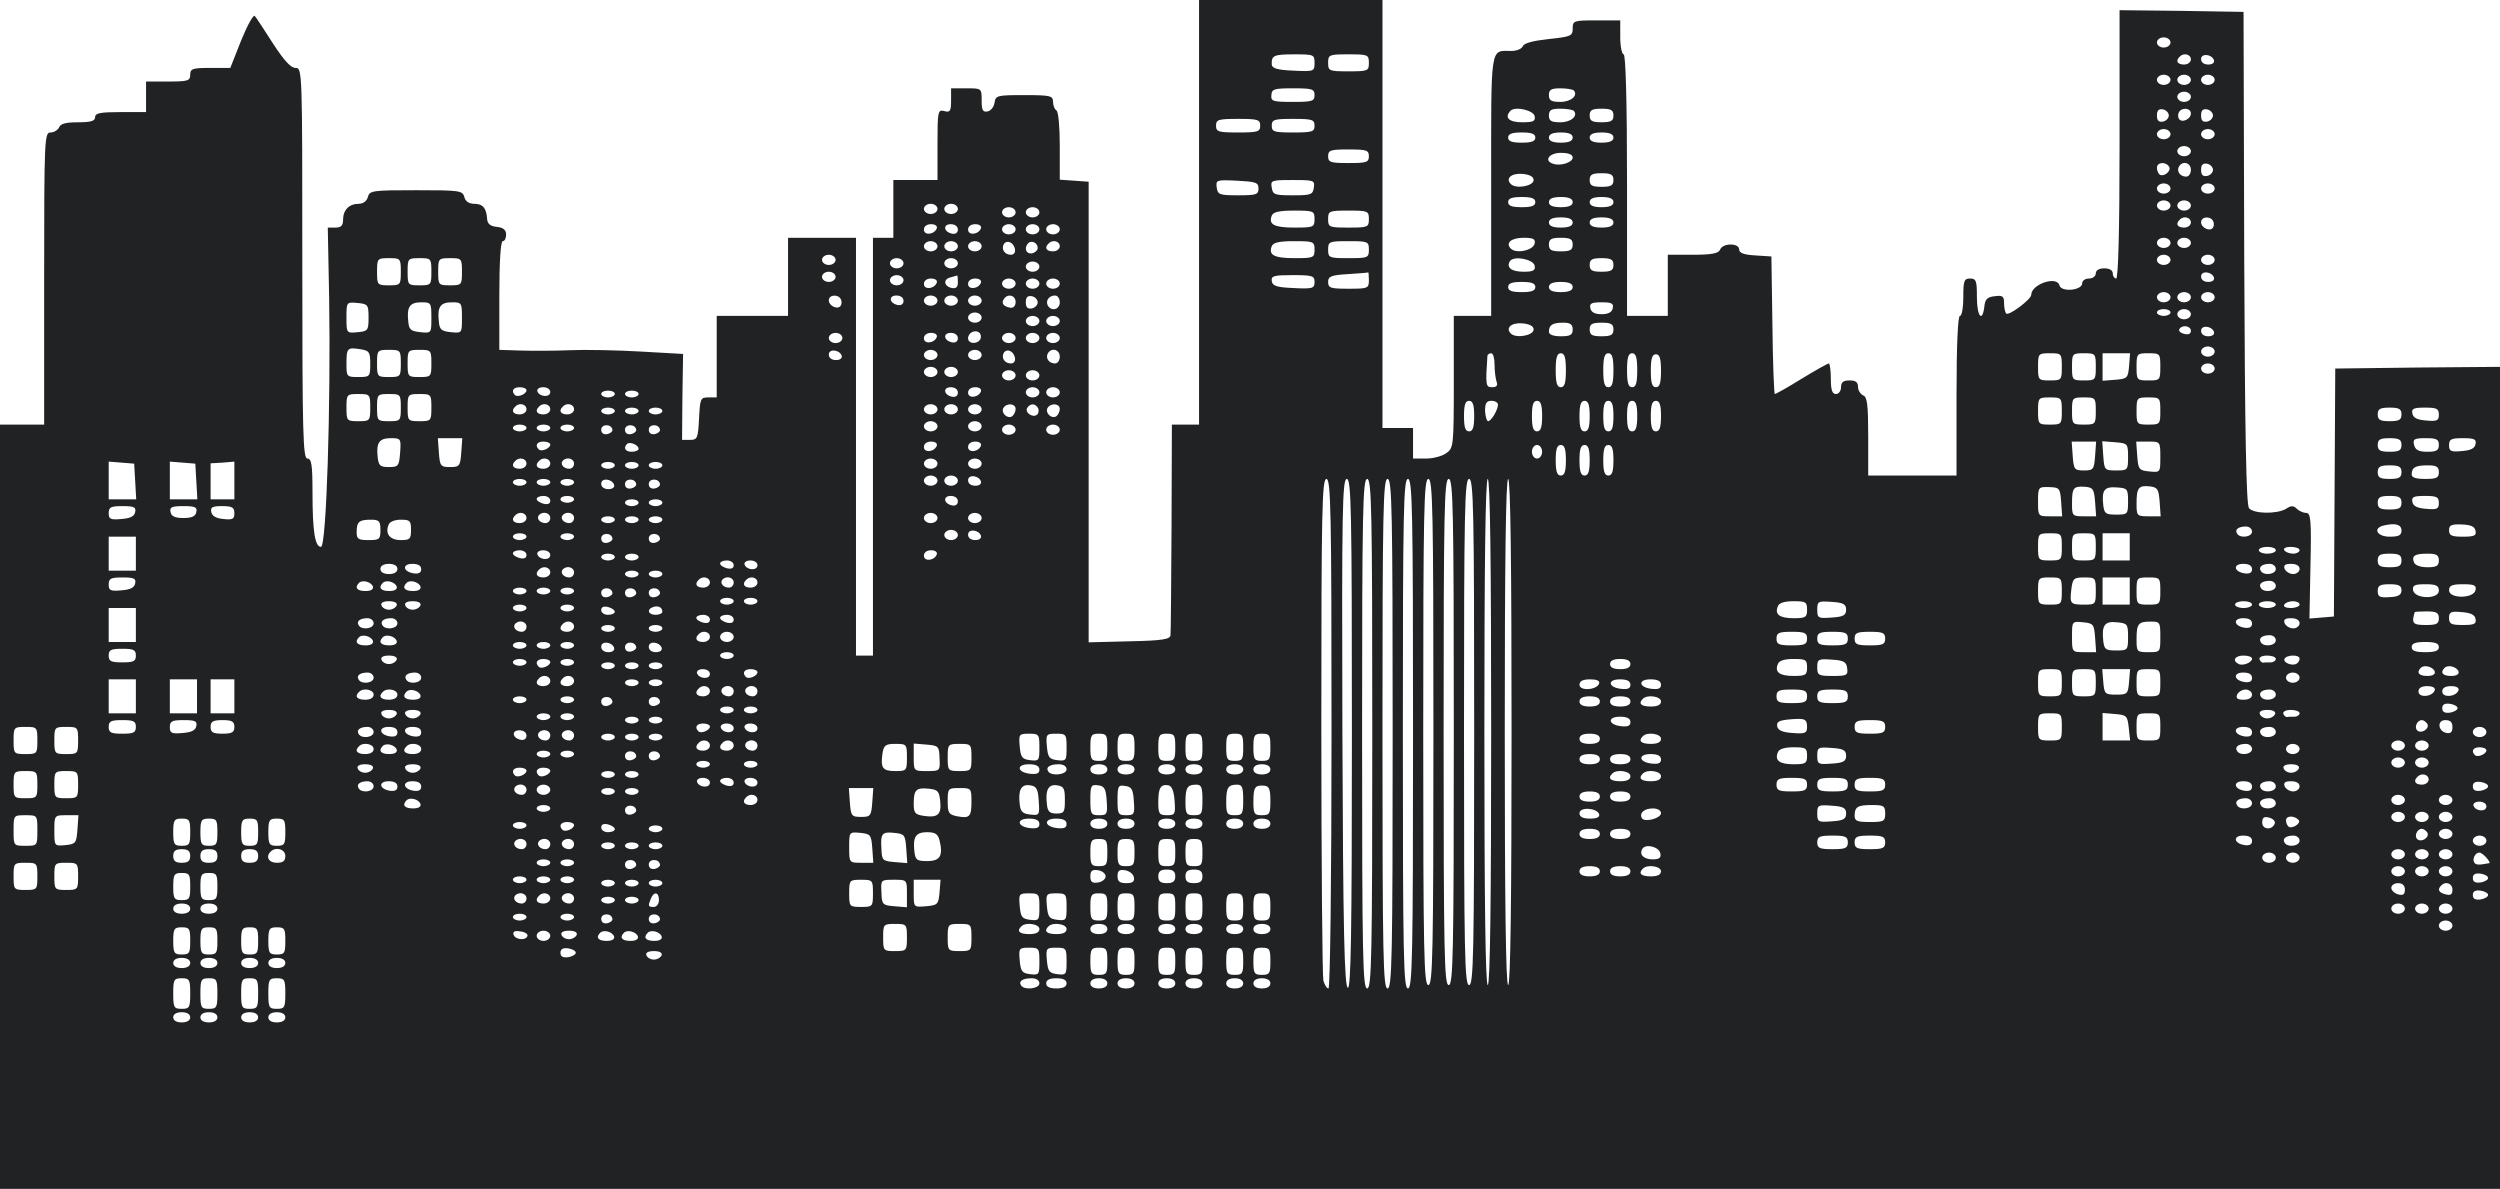 <?xml version="1.0" encoding="UTF-8"?> <svg xmlns="http://www.w3.org/2000/svg" width="736" height="350" viewBox="0 0 736 350" fill="none"><path d="M353 62.5V125H349H345L344.9 155.2C344.8 171.9 344.7 186.2 344.6 187C344.5 188.2 342.3 188.6 332.5 188.8L320.5 189.1V121.3V53.5L316.3 53.2L312 52.9V43C312 37.5 311.6 32.8 311 32.5C310.5 32.2 310 31 310 29.9C310 28.2 309.2 28 301.6 28C293.6 28 293.1 28.1 292.8 30.2C292.6 31.5 291.7 32.6 290.8 32.8C289.3 33.1 289 32.4 289 29.6C289 26 289 26 284.5 26H280V29.6C280 32.7 279.7 33.2 278 32.7C276.1 32.2 276 32.7 276 42.6V53H269.5H263V61.5V70H260H257V131.5V193H254.5H252V131.5V70H242H232V81.5V93H221.5H211V105V117H208.5C206.2 117 206.1 117.4 205.8 123.2C205.5 129.1 205.3 129.5 203.1 129.5H200.8L200.9 116.9L201.1 104.2L188.7 103.5C181.8 103.1 172.4 102.9 167.9 103.1C163.3 103.3 156.7 103.3 153.3 103.2L147 103V87C147 77 147.4 71 148 71C148.6 71 149 70.1 149 69.1C149 67.7 148.2 67 146.3 66.8C144.3 66.6 143.5 65.9 143.4 64.4C143.2 61.2 142.1 60 139.6 60C138.1 60 137 59.3 136.7 58C136.2 56.1 135.3 56 122.5 56C109.7 56 108.8 56.1 108.3 58C108 59.2 106.9 60 105.6 60C102.8 60 101 61.8 101 64.7C101 66.4 100.4 67 98.8 67H96.5L96.9 87.7C97.4 119.4 96.1 161 94.5 161C92.7 161 92 156.3 92 144.9C92 136.8 91.7 135 90.5 135C89.2 135 89 127.9 89 77.5C89 20.5 89 20 87 20C85.6 20 83.6 17.8 80.3 12.7C77.8 8.8 75.4 5.1 75 4.7C74.6 4.2 72.8 7.5 71 11.9L67.8 20H61.9C56.7 20 56 20.2 56 22C56 23.8 55.3 24 49.5 24H43V28.5V33H35.5C29.5 33 28 33.3 28 34.5C28 35.6 26.8 36 23 36C19.4 36 17.8 36.4 17.4 37.5C17 38.3 15.9 39 14.9 39C13.1 39 13 40.5 13 82V125H6.5H0V237.5V350H368H736V229V108L711.8 108.2L687.5 108.5L687.3 145L687.1 181.5L683.5 181.8L679.9 182.1L680.2 166.6C680.5 153 680.3 151 678.9 151C678.1 151 676.8 150.4 676.2 149.8C675.2 148.8 674.5 148.8 673 149.8C670.3 151.4 663.5 151.3 662.1 149.6C661.3 148.6 660.9 128.3 660.7 75.9L660.5 3.5L642.3 3.2L624 3V42.5C624 68.2 623.6 82 623 82C622.5 82 622 81.3 622 80.5C622 79.6 621.1 79 619.5 79C617.9 79 617 79.6 617 80.5C617 81.3 616.1 82 615 82C613.9 82 613 82.6 613 83.4C613 85.5 606.8 86.1 606.3 84C605.5 81.1 598 83.7 598 86.8C598 88.1 591.4 93.1 590.6 92.3C590.3 91.9 590 90.6 590 89.3C590 87.2 589.6 86.9 587.3 87.2C585.1 87.4 584.4 88.1 584.2 90.2C583.6 95.2 582 93.1 582 87.5C582 82.7 581.8 82 580 82C578.2 82 578 82.7 578 87.5C578 90.5 577.6 93 577 93C576.4 93 576 101.5 576 116.5V140H563H550V128.5C550 119.1 549.7 116.8 548.5 116.4C547.7 116 547 114.9 547 113.9C547 112.5 546.3 112 544.5 112C542.7 112 542 112.5 542 114C542 115.1 541.3 116 540.5 116C539.4 116 539 114.8 539 111.5C539 109 538.7 107 538.4 107C538.1 107 534.5 109 530.4 111.5C526.4 114 522.8 116 522.5 116C522.3 116 521.9 106.9 521.8 95.7L521.5 75.5L516.8 75.2C513.4 75 512 74.5 512 73.4C512 71.5 507.1 71.5 506.4 73.5C505.9 74.6 504 75 498.4 75H491V84V93H485H479V54.5C479 29.5 478.6 16 478 16C477.5 16 477 13.7 477 11V6H470C463.3 6 463 6.1 463 8.4C463 10.6 462.5 10.8 455.9 11.5C451.3 12 448.7 12.7 448.3 13.6C448 14.4 446.5 15 445 15C438.6 15 439 12.5 439 54.6V93H433.5H428V112.4C428 131.4 427.9 131.9 425.8 133.4C424.6 134.3 421.9 135 419.8 135H416V130.5V126H411.5H407V63V-5.21541e-06H380H353V62.5ZM639 12.5C639 13.3 638.1 14 637 14C635.9 14 635 13.3 635 12.5C635 11.7 635.9 11 637 11C638.1 11 639 11.7 639 12.5ZM387 18.5C387 21 386.9 21.1 380.8 20.8C376 20.6 374.5 20.1 374.4 19C374.3 16.3 375 16 381.1 16C386.8 16 387 16.1 387 18.5ZM403 18.5C403 20.9 402.7 21 397 21C391.3 21 391 20.9 391 18.5C391 16.1 391.3 16 397 16C402.7 16 403 16.1 403 18.5ZM645 17.5C645 18.3 644.1 19 643 19C641 19 640.4 17.9 641.7 16.7C642.9 15.4 645 16 645 17.5ZM651.8 17.7C652 18.5 651.3 19 650.1 19C648.9 19 648 18.4 648 17.4C648 15.6 651.1 15.9 651.8 17.7ZM639 23.5C639 24.3 638.1 25 637 25C635.9 25 635 24.3 635 23.5C635 22.7 635.9 22 637 22C638.1 22 639 22.7 639 23.5ZM645 23.5C645 24.3 644.1 25 643 25C641.9 25 641 24.3 641 23.5C641 22.7 641.9 22 643 22C644.1 22 645 22.7 645 23.5ZM652 23.5C652 24.3 651.1 25 650 25C648.9 25 648 24.3 648 23.5C648 22.7 648.9 22 650 22C651.1 22 652 22.7 652 23.5ZM387 28C387 29.8 386.3 30 380.6 30C374.7 30 374.1 29.8 374.3 28C374.4 26.2 375.1 26 380.7 26C386.3 26 387 26.2 387 28ZM463.3 26.6C464.7 28.1 462.5 30 459.4 30C456.7 30 456 29.6 456 28C456 26.4 456.7 26 459.3 26C461.2 26 462.9 26.3 463.3 26.6ZM645 28.5C645 29.3 644.1 30 643 30C641.9 30 641 29.3 641 28.5C641 27.7 641.9 27 643 27C644.1 27 645 27.7 645 28.5ZM451.8 34.2C452.1 35.7 451.4 36 448.1 36C444.2 36 442.8 34.6 444.7 32.6C446.1 31.2 451.5 32.5 451.8 34.2ZM463.3 32.6C464.7 34.1 462.5 36 459.4 36C456.7 36 456 35.6 456 34C456 32.4 456.7 32 459.3 32C461.2 32 462.9 32.3 463.3 32.6ZM475 34C475 35.6 474.3 36 471.5 36C468.7 36 468 35.6 468 34C468 32.4 468.7 32 471.5 32C474.3 32 475 32.4 475 34ZM638.5 34C638.5 34.8 637.7 35.6 636.8 35.8C635.5 36 635 35.5 635 34C635 32.5 635.5 32 636.8 32.2C637.7 32.4 638.5 33.2 638.5 34ZM645 33.4C645 35.1 642.3 36.3 641.5 35C641.1 34.4 641.2 33.5 641.5 33C642.4 31.5 645 31.8 645 33.4ZM651.5 34C651.5 34.8 650.7 35.6 649.8 35.8C648.5 36 648 35.5 648 34C648 32.5 648.5 32 649.8 32.2C650.7 32.4 651.5 33.2 651.5 34ZM371 37C371 38.8 370.3 39 364.5 39C358.7 39 358 38.8 358 37C358 35.2 358.7 35 364.5 35C370.3 35 371 35.2 371 37ZM387 37C387 38.8 386.3 39 380.7 39C375.1 39 374.4 38.8 374.4 37C374.4 35.2 375.1 35 380.7 35C386.3 35 387 35.2 387 37ZM639 39.5C639 40.3 638.1 41 637 41C635.9 41 635 40.3 635 39.5C635 38.7 635.9 38 637 38C638.1 38 639 38.7 639 39.5ZM652 39.5C652 40.3 651.1 41 650 41C648.9 41 648 40.3 648 39.5C648 38.7 648.9 38 650 38C651.1 38 652 38.7 652 39.5ZM452 40.5C452 41.6 450.9 42 448 42C445.1 42 444 41.6 444 40.5C444 39.4 445.1 39 448 39C450.9 39 452 39.4 452 40.5ZM463 40.5C463 41.5 461.9 42 459.5 42C457.1 42 456 41.5 456 40.5C456 39.5 457.1 39 459.5 39C461.9 39 463 39.5 463 40.5ZM475 40.5C475 41.5 473.9 42 471.5 42C469.1 42 468 41.5 468 40.5C468 39.5 469.1 39 471.5 39C473.9 39 475 39.5 475 40.5ZM645 44.5C645 45.3 644.1 46 643 46C641.9 46 641 45.3 641 44.5C641 43.7 641.9 43 643 43C644.1 43 645 43.7 645 44.5ZM403 46C403 47.8 402.3 48 397 48C391.7 48 391 47.8 391 46C391 44.2 391.7 44 397 44C402.3 44 403 44.2 403 46ZM463 46.4C463 47.8 459.4 49 457.2 48.2C454.4 47.3 456.1 45 459.5 45C461.8 45 463 45.5 463 46.4ZM638.6 49.1C639.3 50.3 637.1 52.2 635.8 51.4C635.4 51.1 635 50.2 635 49.4C635 47.7 637.6 47.5 638.6 49.1ZM645 50C645 51.1 644.4 52 643.6 52C641.8 52 640.7 50.4 641.5 49C642.6 47.2 645 47.9 645 50ZM651.5 50C651.5 50.8 650.7 51.6 649.8 51.8C648.5 52 648 51.5 648 50C648 48.5 648.5 48 649.8 48.2C650.7 48.4 651.5 49.2 651.5 50ZM451.5 53C451.5 54.8 446.3 55.7 444.8 54.2C443.1 52.5 445 50.9 448.3 51.2C450.3 51.4 451.5 52 451.5 53ZM475 53C475 54.6 474.3 55 471.5 55C468.7 55 468 54.6 468 53C468 51.4 468.7 51 471.5 51C474.3 51 475 51.4 475 53ZM370.5 55.5C370.5 57.3 369.8 57.5 364.5 57.5C359 57.5 358.5 57.3 358.2 55.2C357.9 53 358.1 52.9 364.2 53.2C369.7 53.5 370.5 53.7 370.5 55.5ZM386.8 55.2C386.5 57.3 386 57.5 380.6 57.5C375.2 57.5 374.7 57.3 374.4 55.2C374 53.1 374.3 53 380.6 53C386.8 53 387.1 53.1 386.8 55.2ZM639 55.5C639 56.3 638.1 57 637 57C635.9 57 635 56.3 635 55.5C635 54.7 635.9 54 637 54C638.1 54 639 54.7 639 55.5ZM652 55.5C652 56.3 651.1 57 650 57C648.9 57 648 56.3 648 55.5C648 54.7 648.9 54 650 54C651.1 54 652 54.7 652 55.5ZM452 59.5C452 60.6 450.9 61 448 61C445.1 61 444 60.6 444 59.5C444 58.4 445.1 58 448 58C450.9 58 452 58.4 452 59.5ZM463 59.5C463 60.5 461.9 61 459.5 61C457.1 61 456 60.5 456 59.5C456 58.5 457.1 58 459.5 58C461.9 58 463 58.5 463 59.5ZM475 59.5C475 60.5 473.9 61 471.5 61C469.1 61 468 60.5 468 59.5C468 58.5 469.1 58 471.5 58C473.9 58 475 58.5 475 59.5ZM639 60.5C639 61.3 638.1 62 637 62C635.9 62 635 61.3 635 60.5C635 59.7 635.9 59 637 59C638.1 59 639 59.7 639 60.5ZM645 60.5C645 61.3 644.1 62 643 62C641.9 62 641 61.3 641 60.5C641 59.7 641.9 59 643 59C644.1 59 645 59.7 645 60.5ZM276 61.5C276 62.3 275.1 63 274 63C272.9 63 272 62.3 272 61.5C272 60.7 272.9 60 274 60C275.1 60 276 60.7 276 61.5ZM282 61.5C282 62.3 281.1 63 280 63C278.9 63 278 62.3 278 61.5C278 60.7 278.9 60 280 60C281.1 60 282 60.7 282 61.5ZM299 62.5C299 63.3 298.1 64 297 64C295.9 64 295 63.3 295 62.5C295 61.7 295.9 61 297 61C298.1 61 299 61.7 299 62.5ZM306 62.5C306 63.3 305.1 64 304 64C302.9 64 302 63.3 302 62.5C302 61.7 302.9 61 304 61C305.1 61 306 61.7 306 62.5ZM387 64.5C387 66.9 386.7 67 381.1 67C375.1 67 373.4 66.1 374.4 63.5C374.8 62.4 376.6 62 381 62C386.7 62 387 62.1 387 64.5ZM403 64.5C403 66.9 402.7 67 397 67C391.3 67 391 66.9 391 64.5C391 62.1 391.3 62 397 62C402.7 62 403 62.1 403 64.5ZM463 65.5C463 66.5 461.9 67 459.5 67C457.1 67 456 66.5 456 65.5C456 64.5 457.1 64 459.5 64C461.9 64 463 64.5 463 65.5ZM475 65.5C475 66.5 473.9 67 471.5 67C469.1 67 468 66.5 468 65.5C468 64.5 469.1 64 471.5 64C473.9 64 475 64.5 475 65.5ZM645 65.5C645 66.3 644.1 67 643 67C641 67 640.4 65.9 641.7 64.7C642.9 63.4 645 64 645 65.5ZM651.5 65C651.8 65.5 651.9 66.4 651.5 67C650.7 68.3 648 67.1 648 65.4C648 63.8 650.6 63.5 651.5 65ZM275.8 67.2C275.1 69.1 272 69.4 272 67.6C272 66.6 272.9 66 274.1 66C275.3 66 276 66.5 275.8 67.2ZM282 67.6C282 68.5 281.3 69 280.3 68.8C277.8 68.3 277.5 66 279.9 66C281.1 66 282 66.6 282 67.6ZM288.8 67.2C288.1 69.1 285 69.4 285 67.6C285 66.6 285.9 66 287.1 66C288.3 66 289 66.5 288.8 67.2ZM299 67.5C299 68.3 298.1 69 297 69C295.9 69 295 68.3 295 67.5C295 66.7 295.9 66 297 66C298.1 66 299 66.7 299 67.5ZM306 67.5C306 68.3 305.1 69 304 69C302.9 69 302 68.3 302 67.5C302 66.7 302.9 66 304 66C305.1 66 306 66.7 306 67.5ZM312 67.5C312 68.3 311.1 69 310 69C308.9 69 308 68.3 308 67.5C308 66.7 308.9 66 310 66C311.1 66 312 66.7 312 67.5ZM451.8 71.7C451.4 73.7 446.4 74.8 444.8 73.2C443.1 71.5 444.9 70 448.6 70C451.4 70 452.1 70.4 451.8 71.7ZM463 72C463 73.6 462.3 74 459.5 74C456.7 74 456 73.6 456 72C456 70.4 456.7 70 459.5 70C462.3 70 463 70.4 463 72ZM639 71.5C639 72.3 638.1 73 637 73C635.9 73 635 72.3 635 71.5C635 70.7 635.9 70 637 70C638.1 70 639 70.7 639 71.5ZM645 71.5C645 72.3 644.1 73 643 73C641.9 73 641 72.3 641 71.5C641 70.7 641.9 70 643 70C644.1 70 645 70.7 645 71.5ZM276 72.5C276 73.3 275.1 74 274 74C272.9 74 272 73.3 272 72.5C272 71.7 272.9 71 274 71C275.1 71 276 71.7 276 72.5ZM282 72.5C282 73.3 281.1 74 280 74C278.9 74 278 73.3 278 72.5C278 71.7 278.9 71 280 71C281.1 71 282 71.7 282 72.5ZM289 72.5C289 73.3 288.1 74 287 74C285.9 74 285 73.3 285 72.5C285 71.7 285.9 71 287 71C288.1 71 289 71.7 289 72.5ZM298.8 73.3C299 74.3 298.5 75 297.6 75C295.8 75 294.7 73.4 295.5 71.9C296.4 70.5 298.4 71.3 298.8 73.3ZM305.5 73C305.5 73.7 304.7 74.4 303.8 74.6C302 74.8 301.4 73 302.7 71.6C303.7 70.6 305.5 71.5 305.5 73ZM312 72.5C312 73.3 311.1 74 310 74C308 74 307.4 72.9 308.7 71.7C309.9 70.4 312 71 312 72.5ZM387 73.5C387 75.9 386.7 76 381.1 76C375.1 76 373.4 75.1 374.4 72.5C374.8 71.4 376.6 71 381 71C386.7 71 387 71.1 387 73.5ZM403 73.5C403 75.9 402.7 76 397 76C391.3 76 391 75.9 391 73.5C391 71.1 391.3 71 397 71C402.7 71 403 71.1 403 73.5ZM246 76.5C246 77.3 245.1 78 244 78C242.9 78 242 77.3 242 76.5C242 75.7 242.9 75 244 75C245.1 75 246 75.7 246 76.5ZM639 76.5C639 77.3 638.1 78 637 78C635.9 78 635 77.3 635 76.5C635 75.7 635.9 75 637 75C638.1 75 639 75.7 639 76.5ZM652 76.5C652 77.3 651.1 78 650 78C648.9 78 648 77.3 648 76.5C648 75.7 648.9 75 650 75C651.1 75 652 75.7 652 76.5ZM118 80C118 83.9 117.9 84 114.5 84C111.1 84 111 83.9 111 80C111 76.1 111.1 76 114.5 76C117.9 76 118 76.1 118 80ZM127 80C127 83.9 126.9 84 123.5 84C120.1 84 120 83.9 120 80C120 76.1 120.1 76 123.5 76C126.9 76 127 76.1 127 80ZM136 80C136 83.9 135.9 84 132.5 84C129.1 84 129 83.9 129 80C129 76.1 129.1 76 132.5 76C135.9 76 136 76.1 136 80ZM266 77.5C266 78.3 265.1 79 264 79C262.9 79 262 78.3 262 77.5C262 76.7 262.9 76 264 76C265.1 76 266 76.7 266 77.5ZM282 77.5C282 78.3 281.1 79 280 79C278.9 79 278 78.3 278 77.5C278 76.7 278.9 76 280 76C281.1 76 282 76.7 282 77.5ZM451.8 78.2C452.1 79.6 451.4 80 448.6 80C445 80 443.4 78.8 444.5 76.9C445.6 75.2 451.4 76.3 451.8 78.2ZM475 78C475 79.6 474.3 80 471.5 80C468.7 80 468 79.6 468 78C468 76.4 468.7 76 471.5 76C474.3 76 475 76.4 475 78ZM306 78.5C306 79.3 305.1 80 304 80C302.9 80 302 79.3 302 78.5C302 77.7 302.9 77 304 77C305.1 77 306 77.7 306 78.5ZM246 81.5C246 82.3 245.1 83 244 83C242.9 83 242 82.3 242 81.5C242 80.7 242.9 80 244 80C245.1 80 246 80.7 246 81.5ZM403 82.5C403 84.9 402.7 85 397 85C391.7 85 391 84.8 391 83C391 81.4 391.8 81 396.8 80.7C399.9 80.5 402.6 80.3 402.8 80.2C402.9 80.1 403 81.1 403 82.5ZM651.8 81.7C652 82.5 651.3 83 650.1 83C648.9 83 648 82.4 648 81.4C648 79.6 651.1 79.9 651.8 81.7ZM266 82.5C266 83.3 265.1 84 264 84C262.9 84 262 83.3 262 82.5C262 81.7 262.9 81 264 81C265.1 81 266 81.7 266 82.5ZM282 83.1C282 84.5 281.5 85 280.3 84.8C278 84.4 277.5 82.3 279.7 81.7C280.7 81.4 281.6 81.2 281.8 81.1C281.9 81.1 282 81.9 282 83.1ZM387 83C387 84.9 386.5 85.1 380.8 84.8C375.9 84.6 374.6 84.2 374.4 82.7C374.2 81.2 375.1 81 380.6 81C386.4 81 387 81.2 387 83ZM275.8 83.2C275.1 85.1 272 85.4 272 83.6C272 82.6 272.9 82 274.1 82C275.3 82 276 82.5 275.8 83.2ZM288.8 83.2C288.1 85.1 285 85.4 285 83.6C285 82.6 285.9 82 287.1 82C288.3 82 289 82.5 288.8 83.2ZM299 83.5C299 84.3 298.1 85 297 85C295.9 85 295 84.3 295 83.5C295 82.7 295.9 82 297 82C298.1 82 299 82.7 299 83.5ZM306 83.5C306 84.3 305.1 85 304 85C302.9 85 302 84.3 302 83.5C302 82.7 302.9 82 304 82C305.1 82 306 82.7 306 83.5ZM312 83.5C312 84.3 311.1 85 310 85C308.9 85 308 84.3 308 83.5C308 82.7 308.9 82 310 82C311.1 82 312 82.7 312 83.5ZM452 84.5C452 85.6 450.9 86 448 86C445.1 86 444 85.6 444 84.5C444 83.4 445.1 83 448 83C450.9 83 452 83.4 452 84.5ZM463 84.5C463 85.5 461.9 86 459.5 86C457.1 86 456 85.5 456 84.5C456 83.5 457.1 83 459.5 83C461.9 83 463 83.5 463 84.5ZM639 87.5C639 88.3 638.1 89 637 89C635.9 89 635 88.3 635 87.5C635 86.7 635.9 86 637 86C638.1 86 639 86.7 639 87.5ZM645 87.5C645 88.3 644.1 89 643 89C641.9 89 641 88.3 641 87.5C641 86.7 641.9 86 643 86C644.1 86 645 86.7 645 87.5ZM652 87.5C652 88.3 651.1 89 650 89C648.9 89 648 88.3 648 87.5C648 86.7 648.9 86 650 86C651.1 86 652 86.7 652 87.5ZM247.5 88C247.8 88.5 247.9 89.4 247.5 90C246.7 91.3 244 90.1 244 88.4C244 86.8 246.6 86.5 247.5 88ZM266 88.6C266 89.5 265.3 90 264.3 89.8C261.8 89.3 261.5 87 263.9 87C265.1 87 266 87.6 266 88.6ZM276 88.5C276 89.3 275.1 90 274 90C272.9 90 272 89.3 272 88.5C272 87.7 272.9 87 274 87C275.1 87 276 87.7 276 88.5ZM282 88.5C282 89.3 281.1 90 280 90C278.9 90 278 89.3 278 88.5C278 87.7 278.9 87 280 87C281.1 87 282 87.7 282 88.5ZM289 88.5C289 89.3 288.1 90 287 90C285.9 90 285 89.3 285 88.5C285 87.7 285.9 87 287 87C288.1 87 289 87.7 289 88.5ZM299 88.9C299 90 298.4 90.7 297.5 90.6C295.5 90.3 294.7 89.3 295.5 88.1C296.6 86.3 299 86.9 299 88.9ZM305.5 89C305.5 89.8 304.7 90.6 303.8 90.8C302.5 91 302 90.5 302 89C302 87.5 302.5 87 303.8 87.2C304.7 87.4 305.5 88.2 305.5 89ZM312 89C312 91.1 309.6 91.8 308.5 90C307.7 88.6 308.8 87 310.6 87C311.4 87 312 87.9 312 89ZM108.5 93.5C108.5 97.3 108.3 97.5 105.3 97.8C102 98.1 102 98.1 102 93.5C102 88.9 102 88.9 105.3 89.2C108.3 89.5 108.5 89.7 108.5 93.5ZM127 93.6C127 98.1 127 98.1 123.8 97.8C121 97.5 120.4 97.1 120.2 94.7C119.7 90.4 120.6 89 124 89C126.9 89 127 89.1 127 93.6ZM136 93.6C136 98.1 136 98.1 132.8 97.8C130 97.5 129.4 97.1 129.2 94.7C128.7 90.4 129.6 89 133 89C135.9 89 136 89.1 136 93.6ZM474.8 90.7C474.6 91.9 473.5 92.5 471.5 92.5C469.5 92.5 468.4 91.9 468.2 90.7C467.9 89.3 468.6 89 471.5 89C474.4 89 475.1 89.3 474.8 90.7ZM639 92C639 92.5 638.1 93 637 93C635.9 93 635 92.5 635 92C635 91.4 635.9 91 637 91C638.1 91 639 91.4 639 92ZM645 92.5C645 93.3 644.1 94 643 94C641.9 94 641 93.3 641 92.5C641 91.7 641.9 91 643 91C644.1 91 645 91.7 645 92.5ZM289 93.5C289 94.3 288.1 95 287 95C285.9 95 285 94.3 285 93.5C285 92.7 285.9 92 287 92C288.1 92 289 92.7 289 93.5ZM306 94.5C306 95.3 305.1 96 304 96C302.9 96 302 95.3 302 94.5C302 93.7 302.9 93 304 93C305.1 93 306 93.7 306 94.5ZM312 94.5C312 95.3 311.1 96 310 96C308.9 96 308 95.3 308 94.5C308 93.7 308.9 93 310 93C311.1 93 312 93.7 312 94.5ZM451.5 97C451.5 98.8 446.3 99.7 444.8 98.2C443.1 96.5 445 94.9 448.3 95.2C450.3 95.4 451.5 96 451.5 97ZM463 97C463 98.6 462.3 99 459.5 99C457.3 99 456 98.5 456 97.7C456 95.7 457 95 460.2 95C462.3 95 463 95.5 463 97ZM475 97C475 98.6 474.3 99 471.5 99C468.7 99 468 98.6 468 97C468 95.4 468.7 95 471.5 95C474.3 95 475 95.4 475 97ZM645 97.4C645 98.3 644.3 98.6 643 98.3C641.9 98 641.3 97.4 641.6 96.9C642.4 95.5 645 95.9 645 97.4ZM651.8 97.7C652 98.5 651.3 99 650.1 99C648.9 99 648 98.4 648 97.4C648 95.6 651.1 95.9 651.8 97.7ZM288.6 99.9C287.6 101.5 285 101.2 285 99.6C285 97.9 287.1 96.9 288.4 98C288.8 98.5 288.9 99.3 288.6 99.9ZM248 99.5C248 100.3 247.1 101 246 101C244.9 101 244 100.3 244 99.5C244 98.7 244.9 98 246 98C247.1 98 248 98.7 248 99.5ZM275.8 99.2C275.1 101.1 272 101.4 272 99.6C272 98.6 272.9 98 274.1 98C275.3 98 276 98.5 275.8 99.2ZM282 99.6C282 100.5 281.3 101 280.3 100.8C277.8 100.3 277.5 98 279.9 98C281.1 98 282 98.6 282 99.6ZM299 99.5C299 100.3 298.1 101 297 101C295.9 101 295 100.3 295 99.5C295 98.7 295.9 98 297 98C298.1 98 299 98.7 299 99.5ZM306 99.5C306 100.3 305.1 101 304 101C302.9 101 302 100.3 302 99.5C302 98.7 302.9 98 304 98C305.1 98 306 98.7 306 99.5ZM312 99.5C312 100.3 311.1 101 310 101C308.9 101 308 100.3 308 99.5C308 98.7 308.9 98 310 98C311.1 98 312 98.7 312 99.5ZM109 107.1C109 110.9 108.9 111 105.5 111C102.1 111 102 110.9 102 107.2C102 102.5 102.2 102.2 106 102.8C108.7 103.2 109 103.6 109 107.1ZM652 103.5C652 104.3 651.1 105 650 105C648.9 105 648 104.3 648 103.5C648 102.7 648.9 102 650 102C651.1 102 652 102.7 652 103.5ZM118 107C118 110.9 117.9 111 114.5 111C111.1 111 111 110.9 111 107C111 103.1 111.1 103 114.5 103C117.9 103 118 103.1 118 107ZM127 107C127 110.9 126.9 111 123.5 111C120.1 111 120 110.9 120 107C120 103.1 120.1 103 123.5 103C126.9 103 127 103.1 127 107ZM247.8 104.7C248 105.5 247.3 106 246.1 106C244.9 106 244 105.4 244 104.4C244 102.6 247.1 102.9 247.8 104.7ZM276 104.5C276 105.3 275.1 106 274 106C272.9 106 272 105.3 272 104.5C272 103.7 272.9 103 274 103C275.1 103 276 103.7 276 104.5ZM289 104.5C289 105.3 288.1 106 287 106C285.9 106 285 105.3 285 104.5C285 103.7 285.9 103 287 103C288.1 103 289 103.7 289 104.5ZM298.8 105.3C299 106.3 298.5 107 297.6 107C295.8 107 294.7 105.4 295.5 103.9C296.4 102.5 298.4 103.3 298.8 105.3ZM312 105C312 106.1 311.4 107 310.6 107C308.8 107 307.7 105.4 308.5 104C309.6 102.2 312 102.9 312 105ZM440 107.4C440 109.3 440.3 111.5 440.6 112.4C441 113.5 440.6 114 439.3 114C437.4 114 437.3 113.5 437.9 104.7C438 104.3 438.5 104 439 104C439.6 104 440 105.5 440 107.4ZM461 109C461 112.8 460.6 114 459.5 114C458.4 114 458 112.8 458 109C458 105.2 458.4 104 459.5 104C460.6 104 461 105.2 461 109ZM475 109C475 112.8 474.6 114 473.5 114C472.4 114 472 112.8 472 109C472 105.2 472.4 104 473.5 104C474.6 104 475 105.2 475 109ZM482 109C482 112.8 481.6 114 480.5 114C479.4 114 479 112.8 479 109C479 105.2 479.4 104 480.5 104C481.6 104 482 105.2 482 109ZM489 109.2C489 112.8 488.6 114 487.5 114C486.4 114 486 112.8 486 109.2C486 105.5 486.4 104.3 487.5 104.3C488.6 104.3 489 105.5 489 109.2ZM607 108C607 111.9 606.9 112 603.5 112C600.1 112 600 111.9 600 108C600 104.1 600.1 104 603.5 104C606.9 104 607 104.1 607 108ZM617 108C617 111.9 616.9 112 613.5 112C610.1 112 610 111.9 610 108C610 104.1 610.1 104 613.5 104C616.9 104 617 104.1 617 108ZM626.8 107.7C626.5 111.3 626.3 111.5 622.8 111.8L619 112.1V108.1V104H623.1H627.1L626.8 107.7ZM636 108C636 111.9 635.9 112 632.5 112C629.1 112 629 111.9 629 108C629 104.1 629.1 104 632.5 104C635.9 104 636 104.1 636 108ZM652 108.5C652 109.3 651.1 110 650 110C648.9 110 648 109.3 648 108.5C648 107.7 648.9 107 650 107C651.1 107 652 107.7 652 108.5ZM276 109.5C276 110.3 275.1 111 274 111C272.9 111 272 110.3 272 109.5C272 108.7 272.9 108 274 108C275.1 108 276 108.7 276 109.5ZM282 109.5C282 110.3 281.1 111 280 111C278.9 111 278 110.3 278 109.5C278 108.7 278.9 108 280 108C281.1 108 282 108.7 282 109.5ZM299 110.5C299 111.3 298.1 112 297 112C295.9 112 295 111.3 295 110.5C295 109.7 295.9 109 297 109C298.1 109 299 109.7 299 110.5ZM306 110.5C306 111.3 305.1 112 304 112C302.9 112 302 111.3 302 110.5C302 109.7 302.9 109 304 109C305.1 109 306 109.7 306 110.5ZM155 114.9C155 116 152.4 117.1 151.6 116.3C150.4 115.1 151.1 114 153 114C154.1 114 155 114.4 155 114.9ZM162 115.4C162 117.1 158.8 116.9 158.2 115.2C158 114.5 158.8 114 159.9 114C161.1 114 162 114.6 162 115.4ZM282 115.6C282 116.5 281.3 117 280.3 116.8C277.8 116.3 277.5 114 279.9 114C281.1 114 282 114.6 282 115.6ZM288.8 115.2C288.1 117.1 285 117.4 285 115.6C285 114.6 285.9 114 287.1 114C288.3 114 289 114.5 288.8 115.2ZM306 115.5C306 116.3 305.1 117 304 117C302.9 117 302 116.3 302 115.5C302 114.7 302.9 114 304 114C305.1 114 306 114.7 306 115.5ZM312 115.5C312 116.3 311.1 117 310 117C308.9 117 308 116.3 308 115.5C308 114.7 308.9 114 310 114C311.1 114 312 114.7 312 115.5ZM181 116C181 116.5 180.1 117 179 117C177.9 117 177 116.5 177 116C177 115.4 177.9 115 179 115C180.1 115 181 115.4 181 116ZM188 116C188 116.5 187.1 117 186 117C184.9 117 184 116.5 184 116C184 115.4 184.9 115 186 115C187.1 115 188 115.4 188 116ZM109 120C109 123.9 108.9 124 105.5 124C102.1 124 102 123.9 102 120C102 116.1 102.1 116 105.5 116C108.9 116 109 116.1 109 120ZM118 120C118 123.9 117.9 124 114.5 124C111.1 124 111 123.9 111 120C111 116.1 111.1 116 114.5 116C117.9 116 118 116.1 118 120ZM127 120C127 123.9 126.9 124 123.5 124C120.1 124 120 123.9 120 120C120 116.1 120.1 116 123.5 116C126.9 116 127 116.1 127 120ZM607 121C607 124.9 606.9 125 603.5 125C600.1 125 600 124.9 600 121C600 117.1 600.1 117 603.5 117C606.9 117 607 117.1 607 121ZM617 121C617 124.9 616.9 125 613.5 125C610.1 125 610 124.9 610 121C610 117.1 610.1 117 613.5 117C616.9 117 617 117.1 617 121ZM636 121C636 124.9 635.9 125 632.5 125C629.1 125 629 124.9 629 121C629 117.1 629.1 117 632.5 117C635.9 117 636 117.1 636 121ZM434 122.5C434 125.8 433.6 127 432.5 127C431.4 127 431 125.8 431 122.5C431 119.2 431.4 118 432.5 118C433.6 118 434 119.2 434 122.5ZM441 119.1C441 120.7 439 124 438.1 124C437.7 124 437.3 122.6 437.2 121C437.2 118.7 437.6 118 439.1 118C440.1 118 441 118.5 441 119.1ZM454 122.5C454 125.8 453.6 127 452.5 127C451.4 127 451 125.8 451 122.5C451 119.2 451.4 118 452.5 118C453.6 118 454 119.2 454 122.5ZM468 122.5C468 125.8 467.6 127 466.5 127C465.4 127 465 125.8 465 122.5C465 119.2 465.4 118 466.5 118C467.6 118 468 119.2 468 122.5ZM475 122.5C475 125.8 474.6 127 473.5 127C472.4 127 472 125.8 472 122.5C472 119.2 472.4 118 473.5 118C474.6 118 475 119.2 475 122.5ZM482 122.5C482 125.8 481.6 127 480.5 127C479.4 127 479 125.8 479 122.5C479 119.2 479.4 118 480.5 118C481.6 118 482 119.2 482 122.5ZM489 122.5C489 125.8 488.6 127 487.5 127C486.4 127 486 125.8 486 122.5C486 119.2 486.4 118 487.5 118C488.6 118 489 119.2 489 122.5ZM155 120.5C155 121.3 154.1 122 153 122C151 122 150.4 120.9 151.7 119.7C152.9 118.4 155 119 155 120.5ZM162 120.5C162 121.3 161.1 122 160 122C158 122 157.4 120.9 158.7 119.7C159.9 118.4 162 119 162 120.5ZM169 120.5C169 121.3 168.1 122 167 122C165 122 164.4 120.9 165.7 119.7C166.9 118.4 169 119 169 120.5ZM276 120.5C276 121.3 275.1 122 274 122C272.9 122 272 121.3 272 120.5C272 119.7 272.9 119 274 119C275.1 119 276 119.7 276 120.5ZM282 120.5C282 121.3 281.1 122 280 122C278.9 122 278 121.3 278 120.5C278 119.7 278.9 119 280 119C281.1 119 282 119.7 282 120.5ZM289 120.5C289 121.3 288.1 122 287 122C285.9 122 285 121.3 285 120.5C285 119.7 285.9 119 287 119C288.1 119 289 119.7 289 120.5ZM299 120.4C299 121.2 298.5 122.2 297.9 122.6C296.5 123.4 294.6 121.5 295.4 120.1C296.4 118.5 299 118.8 299 120.4ZM305.6 120.1C305.9 120.7 305.8 121.6 305.4 122C304.2 123.2 301.6 121.5 302.4 120.1C303.3 118.7 304.7 118.7 305.6 120.1ZM312 120.4C312 121.2 311.5 122.2 310.9 122.6C309.5 123.4 307.6 121.5 308.4 120.1C309.4 118.5 312 118.8 312 120.4ZM181 121C181 121.5 180.1 122 179 122C177.9 122 177 121.5 177 121C177 120.4 177.9 120 179 120C180.1 120 181 120.4 181 121ZM188 121C188 121.5 187.1 122 186 122C184.9 122 184 121.5 184 121C184 120.4 184.9 120 186 120C187.1 120 188 120.4 188 121ZM195 121C195 121.5 194.1 122 193 122C191.9 122 191 121.5 191 121C191 120.4 191.9 120 193 120C194.1 120 195 120.4 195 121ZM707 122C707 123.6 706.3 124 703.5 124C700.7 124 700 123.6 700 122C700 120.4 700.7 120 703.5 120C706.3 120 707 120.4 707 122ZM718 122.1C718 123.8 717.5 124.1 714.3 123.8C711.6 123.6 710.4 123 710.2 121.7C709.9 120.3 710.6 120 713.9 120C717.4 120 718 120.3 718 122.1ZM276 125.5C276 126.3 275.1 127 274 127C272.9 127 272 126.3 272 125.5C272 124.7 272.9 124 274 124C275.1 124 276 124.7 276 125.5ZM289 125.5C289 126.3 288.1 127 287 127C285.9 127 285 126.3 285 125.5C285 124.7 285.9 124 287 124C288.1 124 289 124.7 289 125.5ZM155 126C155 126.5 154.1 127 153 127C151.9 127 151 126.5 151 126C151 125.4 151.9 125 153 125C154.1 125 155 125.4 155 126ZM162 126C162 126.5 161.1 127 160 127C158.9 127 158 126.5 158 126C158 125.4 158.9 125 160 125C161.1 125 162 125.4 162 126ZM169 126C169 126.5 168.1 127 167 127C165.9 127 165 126.5 165 126C165 125.4 165.9 125 167 125C168.1 125 169 125.4 169 126ZM180.3 126.5C180.4 127 179.7 127.6 178.8 127.8C177.7 128 177 127.5 177 126.5C177 124.8 180 124.7 180.3 126.5ZM187.3 126.5C187.4 127 186.7 127.6 185.8 127.8C184.7 128 184 127.5 184 126.5C184 124.8 187 124.7 187.3 126.5ZM194.3 126.5C194.4 127 193.7 127.6 192.8 127.8C191.7 128 191 127.5 191 126.5C191 124.8 194 124.7 194.3 126.5ZM299 126.5C299 127.3 298.1 128 297 128C295.9 128 295 127.3 295 126.5C295 125.7 295.9 125 297 125C298.1 125 299 125.7 299 126.5ZM312 126.5C312 127.3 311.1 128 310 128C308.9 128 308 127.3 308 126.5C308 125.7 308.9 125 310 125C311.1 125 312 125.7 312 126.5ZM117.8 133.2C117.5 137.2 117.3 137.5 114.5 137.5C111.9 137.5 111.5 137.1 111.2 134.7C110.7 130.4 111.6 129 115 129C118 129 118.1 129.1 117.8 133.2ZM135.8 133.2C135.5 137.2 135.3 137.5 132.5 137.5C129.7 137.5 129.5 137.2 129.2 133.2L128.9 129H132.5H136.1L135.8 133.2ZM707 131C707 132.6 706.3 133 703.5 133C700.7 133 700 132.6 700 131C700 129.4 700.7 129 703.5 129C706.3 129 707 129.4 707 131ZM718 131C718 132.6 717.3 133 714.6 133C712.1 133 711.1 132.5 710.7 131C710.3 129.3 710.7 129 714.1 129C717.3 129 718 129.3 718 131ZM728.8 130.7C728.6 132 727.4 132.6 724.7 132.8C721.5 133.1 721 132.8 721 131.1C721 129.3 721.6 129 725.1 129C728.4 129 729.1 129.3 728.8 130.7ZM162 130.9C162 132 159.4 133.1 158.6 132.3C157.4 131.1 158.1 130 160 130C161.1 130 162 130.4 162 130.9ZM188 132.1C188 132.6 187.1 133 186 133C184.1 133 183.4 131.9 184.6 130.7C185.4 129.9 188 131 188 132.1ZM275.8 131.2C275.1 133.1 272 133.4 272 131.6C272 130.6 272.9 130 274.1 130C275.3 130 276 130.5 275.8 131.2ZM288.8 131.2C288.1 133.1 285 133.4 285 131.6C285 130.6 285.9 130 287.1 130C288.3 130 289 130.5 288.8 131.2ZM616.8 134.2C616.5 138.2 616.3 138.5 613.5 138.5C610.7 138.5 610.5 138.2 610.2 134.2L609.9 130H613.5H617.1L616.8 134.2ZM626.5 134.5C626.5 138.4 626.4 138.5 623 138.5C619.6 138.5 619.5 138.4 619.2 134.2L618.9 129.9L622.7 130.2C626.4 130.5 626.5 130.6 626.5 134.5ZM636 134.6C636 139.1 636 139.1 632.8 138.8C629.7 138.5 629.5 138.2 629.2 134.2L628.9 130H632.4C636 130 636 130 636 134.6ZM454 133C454 134.1 453.3 135 452.5 135C451.7 135 451 134.1 451 133C451 131.9 451.7 131 452.5 131C453.3 131 454 131.9 454 133ZM461 135.5C461 138.8 460.6 140 459.5 140C458.4 140 458 138.8 458 135.5C458 132.2 458.4 131 459.5 131C460.6 131 461 132.2 461 135.5ZM468 135.5C468 138.8 467.6 140 466.5 140C465.4 140 465 138.8 465 135.5C465 132.2 465.4 131 466.5 131C467.6 131 468 132.2 468 135.5ZM475 135.5C475 138.8 474.6 140 473.5 140C472.4 140 472 138.8 472 135.5C472 132.2 472.4 131 473.5 131C474.6 131 475 132.2 475 135.5ZM155 136.5C155 137.3 154.1 138 153 138C151 138 150.4 136.9 151.7 135.7C152.9 134.4 155 135 155 136.5ZM162 136.5C162 137.3 161.1 138 160 138C158 138 157.4 136.9 158.7 135.7C159.9 134.4 162 135 162 136.5ZM169 136.5C169 137.3 168.4 138 167.6 138C165.9 138 164.8 136.6 165.7 135.6C166.9 134.4 169 135 169 136.5ZM276 136.5C276 137.3 275.1 138 274 138C272.9 138 272 137.3 272 136.5C272 135.7 272.9 135 274 135C275.1 135 276 135.7 276 136.5ZM289 136.5C289 137.3 288.1 138 287 138C285.9 138 285 137.3 285 136.5C285 135.7 285.9 135 287 135C288.1 135 289 135.7 289 136.5ZM39.8 141.7L40.1 147H36.1H32V141.4V135.9L35.8 136.2L39.5 136.5L39.8 141.7ZM57.8 141.7L58.1 147H54.1H50V141.4V135.9L53.8 136.2L57.5 136.5L57.8 141.7ZM69 141.5V147H65.5H62V141.7V136.4L65.5 136.2L69 135.9V141.5ZM181 137C181 137.5 180.1 138 179 138C177.9 138 177 137.5 177 137C177 136.4 177.9 136 179 136C180.1 136 181 136.4 181 137ZM188 137C188 137.5 187.1 138 186 138C184.9 138 184 137.5 184 137C184 136.4 184.9 136 186 136C187.1 136 188 136.4 188 137ZM195 137C195 137.5 194.1 138 193 138C191.9 138 191 137.5 191 137C191 136.4 191.9 136 193 136C194.1 136 195 136.4 195 137ZM707 139C707 140.6 706.3 141 703.5 141C700.7 141 700 140.6 700 139C700 137.4 700.7 137 703.5 137C706.3 137 707 137.4 707 139ZM718 139C718 140.7 717.3 141 714 141C711.3 141 710 140.6 710 139.7C710 137.6 711.1 137 714.7 137C717.3 137 718 137.4 718 139ZM276 141.5C276 142.3 275.1 143 274 143C272.9 143 272 142.3 272 141.5C272 140.7 272.9 140 274 140C275.1 140 276 140.7 276 141.5ZM282 141.5C282 142.3 281.1 143 280 143C278.9 143 278 142.3 278 141.5C278 140.7 278.9 140 280 140C281.1 140 282 140.7 282 141.5ZM288.8 141.7C289 142.5 288.3 143 287.1 143C285.9 143 285 142.4 285 141.4C285 139.6 288.1 139.9 288.8 141.7ZM155 142C155 142.5 154.1 143 153 143C151.9 143 151 142.5 151 142C151 141.4 151.9 141 153 141C154.1 141 155 141.4 155 142ZM162 142C162 142.5 161.1 143 160 143C158.9 143 158 142.5 158 142C158 141.4 158.9 141 160 141C161.1 141 162 141.4 162 142ZM169 142C169 142.5 168.1 143 167 143C165.9 143 165 142.5 165 142C165 141.4 165.9 141 167 141C168.1 141 169 141.4 169 142ZM180.8 142.7C181 143.5 180.3 144 179.1 144C177.9 144 177 143.4 177 142.4C177 140.6 180.1 140.9 180.8 142.7ZM187.3 142.5C187.4 143 186.7 143.6 185.8 143.8C184.7 144 184 143.5 184 142.5C184 140.8 187 140.7 187.3 142.5ZM194.3 142.5C194.4 143 193.7 143.6 192.8 143.8C191.7 144 191 143.5 191 142.5C191 140.8 194 140.7 194.3 142.5ZM392 216C392 258.7 391.6 291 391.1 291C390.6 291 390 290 389.6 288.7C389.3 287.5 389 253.8 389 213.7C389 150.3 389.2 141 390.5 141C391.8 141 392 150.6 392 216ZM398 216.1C398 275.7 397.7 291.1 396.8 290.8C395.8 290.4 395.4 274.3 395.2 215.7C395 149.7 395.2 141 396.5 141C397.8 141 398 149.9 398 216.1ZM404 216C404 282 403.8 291 402.5 291C401.2 291 401 282 401 216C401 150 401.2 141 402.5 141C403.8 141 404 150 404 216ZM410 216C410 282 409.8 291 408.5 291C407.2 291 407 282 407 216C407 150 407.2 141 408.5 141C409.8 141 410 150 410 216ZM416 216C416 282 415.8 291 414.5 291C413.2 291 413 282 413 216C413 150 413.2 141 414.5 141C415.8 141 416 150 416 216ZM422 215.5C422 281.1 421.8 290 420.5 290C419.2 290 419 281.1 419 215.5C419 149.9 419.2 141 420.5 141C421.8 141 422 149.9 422 215.5ZM428 215.5C428 281.1 427.8 290 426.5 290C425.2 290 425 281.1 425 215.5C425 149.9 425.2 141 426.5 141C427.8 141 428 149.9 428 215.5ZM434 215.5C434 281.1 433.8 290 432.5 290C431.2 290 431 281.1 431 215.5C431 149.9 431.2 141 432.5 141C433.8 141 434 149.9 434 215.5ZM439 215.5C439 264.5 438.7 290 438 290C437.3 290 437 264.5 437 215.5C437 166.5 437.3 141 438 141C438.7 141 439 166.5 439 215.5ZM445 215.5C445 264.5 444.7 290 444 290C443.3 290 443 264.5 443 215.5C443 166.5 443.3 141 444 141C444.7 141 445 166.5 445 215.5ZM606.8 147.7L607.1 152H603.6C600 152 600 152 600 147.6C600 143.4 600.1 143.3 603.3 143.4C606.3 143.5 606.5 143.7 606.8 147.7ZM616.8 147.8L617.1 152H613.6C610.1 152 610 151.9 610 148.2C610 143.6 610.4 143.1 613.8 143.3C616.2 143.5 616.5 144 616.8 147.8ZM626.5 147.6C626.5 151.4 626.4 151.5 623 151.5C619.9 151.5 619.5 151.2 619.2 148.7C618.7 144.3 619.5 143.2 623.2 143.5C626.3 143.7 626.5 143.9 626.5 147.6ZM635.8 147.7L636.1 152H632.6C629.1 152 629 151.9 629 148.2C629 143.6 629.6 142.8 633 143.2C635.2 143.5 635.5 144 635.8 147.7ZM162 147.4C162 148.3 161.3 148.6 160 148.3C158.9 148 158 147.4 158 146.9C158 146.4 158.9 146 160 146C161.1 146 162 146.6 162 147.4ZM169 147C169 147.5 168.1 148 167 148C165.9 148 165 147.5 165 147C165 146.4 165.9 146 167 146C168.1 146 169 146.4 169 147ZM282 147.6C282 148.5 281.3 149 280.3 148.8C277.8 148.3 277.5 146 279.9 146C281.1 146 282 146.6 282 147.6ZM707 148C707 149.6 706.3 150 703.5 150C700.7 150 700 149.6 700 148C700 146.4 700.7 146 703.5 146C706.3 146 707 146.4 707 148ZM718 148.1C718 149.8 717.5 150.1 714.3 149.8C711.6 149.6 710.4 149 710.2 147.7C709.9 146.3 710.6 146 713.9 146C717.4 146 718 146.3 718 148.1ZM188 148C188 148.5 187.1 149 186 149C184.9 149 184 148.5 184 148C184 147.4 184.9 147 186 147C187.1 147 188 147.4 188 148ZM195 148C195 148.5 194.1 149 193 149C191.9 149 191 148.5 191 148C191 147.4 191.9 147 193 147C194.1 147 195 147.4 195 148ZM39.8 150.7C39.6 152 38.4 152.6 35.7 152.8C32.5 153.1 32 152.8 32 151.1C32 149.3 32.6 149 36.1 149C39.4 149 40.1 149.3 39.8 150.7ZM57.8 150.7C57.6 152 56.5 152.5 54 152.5C51.5 152.5 50.4 152 50.2 150.7C49.9 149.3 50.6 149 54 149C57.4 149 58.1 149.3 57.8 150.7ZM69 151.1C69 152.8 68.5 153.1 65.8 152.8C63.6 152.6 62.4 151.9 62.2 150.7C61.9 149.3 62.6 149 65.4 149C68.4 149 69 149.4 69 151.1ZM155 152.5C155 153.3 154.1 154 153 154C151 154 150.4 152.9 151.7 151.7C152.9 150.4 155 151 155 152.5ZM162 152.5C162 153.3 161.4 154 160.6 154C158.9 154 157.8 152.6 158.7 151.6C159.9 150.4 162 151 162 152.5ZM169 152.5C169 153.3 168.4 154 167.6 154C165.9 154 164.8 152.6 165.7 151.6C166.9 150.4 169 151 169 152.5ZM276 152.5C276 153.3 275.1 154 274 154C272.9 154 272 153.3 272 152.5C272 151.7 272.9 151 274 151C275.1 151 276 151.7 276 152.5ZM289 152.5C289 153.3 288.1 154 287 154C285.9 154 285 153.3 285 152.5C285 151.7 285.9 151 287 151C288.1 151 289 151.7 289 152.5ZM181 153C181 153.5 180.1 154 179 154C177.9 154 177 153.5 177 153C177 152.4 177.9 152 179 152C180.1 152 181 152.4 181 153ZM188 153C188 153.5 187.1 154 186 154C184.9 154 184 153.5 184 153C184 152.4 184.9 152 186 152C187.1 152 188 152.4 188 153ZM195 153C195 153.5 194.1 154 193 154C191.9 154 191 153.5 191 153C191 152.4 191.9 152 193 152C194.1 152 195 152.4 195 153ZM112 156C112 158.8 111.7 159 108.5 159C105.5 159 105 158.7 105 156.7C105 153.6 105.7 153 109.2 153C111.6 153 112 153.4 112 156ZM121 156C121 158.7 120.7 159 118 159C114.8 159 113.3 157.2 114.4 154.5C114.7 153.6 116.2 153 118 153C120.7 153 121 153.3 121 156ZM707 156.2C707 157.6 706.2 158 703.5 158C699.8 158 698.4 155.5 701.8 154.7C705.2 153.9 707 154.4 707 156.2ZM728.8 156.3C729.1 157.7 728.4 158 725.1 158C721.8 158 721 157.7 721 156.1C721 154.6 721.7 154.3 724.7 154.4C727.4 154.5 728.6 155 728.8 156.3ZM663 156.5C663 158.1 659.5 158.6 658.6 157.1C657.8 155.9 659 155 661.2 155C662.2 155 663 155.7 663 156.5ZM282 157.5C282 158.3 281.1 159 280 159C278.9 159 278 158.3 278 157.5C278 156.7 278.9 156 280 156C281.1 156 282 156.7 282 157.5ZM288.8 157.7C289 158.5 288.3 159 287.1 159C285.9 159 285 158.4 285 157.4C285 155.6 288.1 155.9 288.8 157.7ZM155 158C155 158.5 154.1 159 153 159C151.9 159 151 158.5 151 158C151 157.4 151.9 157 153 157C154.1 157 155 157.4 155 158ZM169 158C169 158.5 168.1 159 167 159C165.9 159 165 158.5 165 158C165 157.4 165.9 157 167 157C168.1 157 169 157.4 169 158ZM180.3 158.5C180.4 159 179.7 159.6 178.8 159.8C177.7 160 177 159.5 177 158.5C177 156.8 180 156.7 180.3 158.5ZM194.3 158.5C194.4 159 193.7 159.6 192.8 159.8C191.7 160 191 159.5 191 158.5C191 156.8 194 156.7 194.3 158.5ZM607 161C607 164.9 606.9 165 603.5 165C600.1 165 600 164.9 600 161C600 157.1 600.1 157 603.5 157C606.9 157 607 157.1 607 161ZM617 161C617 164.9 616.9 165 613.5 165C610.1 165 610 164.9 610 161C610 157.1 610.1 157 613.5 157C616.9 157 617 157.1 617 161ZM627 161V165H623H619V161V157H623H627V161ZM40 163V168H36H32V163V158H36H40V163ZM670 162C670 162.5 668.9 163 667.5 163C666.1 163 665 162.5 665 162C665 161.4 666.1 161 667.5 161C668.9 161 670 161.4 670 162ZM677 162C677 162.5 676.1 163 675.1 163C674 163 672.8 162.5 672.5 162C672.1 161.4 673 161 674.4 161C675.8 161 677 161.4 677 162ZM155 163.4C155 164.3 154.3 164.6 153 164.3C151.9 164 151 163.4 151 162.9C151 162.4 151.9 162 153 162C154.1 162 155 162.6 155 163.4ZM162 163.4C162 165.1 158.8 164.9 158.2 163.2C158 162.5 158.8 162 159.9 162C161.1 162 162 162.6 162 163.4ZM275.8 163.2C275.1 165.1 272 165.4 272 163.6C272 162.6 272.9 162 274.1 162C275.3 162 276 162.5 275.8 163.2ZM181 164C181 164.5 180.1 165 179 165C177.9 165 177 164.5 177 164C177 163.4 177.9 163 179 163C180.1 163 181 163.4 181 164ZM188 164C188 164.5 187.1 165 186 165C184.9 165 184 164.5 184 164C184 163.4 184.9 163 186 163C187.1 163 188 163.4 188 164ZM707 165C707 166.6 706.3 167 703.5 167C700.7 167 700 166.6 700 165C700 163.4 700.7 163 703.5 163C706.3 163 707 163.4 707 165ZM718 165C718 166.6 717.3 167 714.6 167C712.6 167 711 166.4 710.7 165.6C709.9 163.6 710.9 163 714.7 163C717.3 163 718 163.4 718 165ZM216 166.4C216 167.3 215.3 167.6 214 167.3C212.9 167 212 166.4 212 165.9C212 165.4 212.9 165 214 165C215.1 165 216 165.6 216 166.4ZM223 166.4C223 168.1 219.8 167.9 219.2 166.2C219 165.5 219.8 165 220.9 165C222.1 165 223 165.6 223 166.4ZM117 167.5C117 168.4 116.1 169 114.5 169C112.9 169 112 168.4 112 167.5C112 166.6 112.9 166 114.5 166C116.1 166 117 166.6 117 167.5ZM124 167.6C124 168.6 123.3 169 121.8 168.8C118.6 168.3 118.3 166 121.4 166C123.1 166 124 166.5 124 167.6ZM663 167.6C663 168.6 662.3 169 660.8 168.8C657.6 168.3 657.3 166 660.4 166C662.1 166 663 166.5 663 167.6ZM670 167.5C670 169.1 666.5 169.6 665.6 168.1C664.8 166.9 666 166 668.2 166C669.2 166 670 166.7 670 167.5ZM677 167.5C677 168.3 676.1 169 675.1 169C674.1 169 673 168.3 672.6 167.5C672.2 166.4 672.7 166 674.5 166C676.1 166 677 166.6 677 167.5ZM162 168.5C162 169.3 161.1 170 160 170C158 170 157.4 168.9 158.7 167.7C159.9 166.4 162 167 162 168.5ZM169 168.5C169 169.3 168.4 170 167.6 170C165.9 170 164.8 168.6 165.7 167.6C166.9 166.4 169 167 169 168.5ZM188 169C188 169.5 187.1 170 186 170C184.9 170 184 169.5 184 169C184 168.4 184.9 168 186 168C187.1 168 188 168.4 188 169ZM195 169C195 169.5 194.1 170 193 170C191.9 170 191 169.5 191 169C191 168.4 191.9 168 193 168C194.1 168 195 168.4 195 169ZM39.8 171.7C39.6 173 38.4 173.6 35.7 173.8C32.5 174.1 32 173.8 32 172.1C32 170.3 32.6 170 36.1 170C39.4 170 40.1 170.3 39.8 171.7ZM209 171.5C209 172.3 208.1 173 207 173C205 173 204.4 171.9 205.7 170.7C206.9 169.4 209 170 209 171.5ZM216 171.5C216 172.3 215.4 173 214.6 173C212.9 173 211.8 171.6 212.7 170.6C213.9 169.4 216 170 216 171.5ZM223 171.5C223 172.3 222.1 173 221 173C219 173 218.4 171.9 219.7 170.7C220.9 169.4 223 170 223 171.5ZM607 174C607 177.9 606.9 178 603.5 178C600.1 178 600 177.9 600 174C600 170.1 600.1 170 603.5 170C606.9 170 607 170.1 607 174ZM617 174C617 177.9 616.9 178 613.7 178C609.5 178 609.3 177.8 609.8 173.5C610.2 170.3 610.5 170 613.6 170C616.9 170 617 170.1 617 174ZM627 174V178H623H619V174V170H623H627V174ZM636 174C636 177.9 635.9 178 632.5 178C629.1 178 629 177.9 629 174C629 170.1 629.1 170 632.5 170C635.9 170 636 170.1 636 174ZM109.8 172.7C110 173.5 109.2 174 107.6 174C105.1 174 104.3 173 105.7 171.6C106.7 170.6 109.3 171.3 109.8 172.7ZM116.8 172.7C117 173.5 116.2 174 114.6 174C112.1 174 111.3 173 112.7 171.6C113.7 170.6 116.3 171.3 116.8 172.7ZM123.8 172.7C124 173.5 123.2 174 121.6 174C119.1 174 118.3 173 119.7 171.6C120.7 170.6 123.3 171.3 123.8 172.7ZM670 172.5C670 174.1 666.5 174.6 665.6 173.1C664.8 171.9 666 171 668.2 171C669.2 171 670 171.7 670 172.5ZM707 173.8C707 175.1 706.1 175.7 703.5 175.8C700.6 176 700 175.7 700 174C700 172.4 700.6 172 703.5 172C706.2 172 707 172.4 707 173.8ZM718 173.9C718 176.5 710.8 176.4 710.4 173.7C710.2 172.3 710.9 172 714.1 172C717.2 172 718 172.4 718 173.9ZM728.8 173.7C728.3 176.3 721 176.3 721 173.8C721 172.4 721.8 172 725.1 172C728.4 172 729.1 172.3 728.8 173.7ZM155 174C155 174.5 154.1 175 153 175C151.9 175 151 174.5 151 174C151 173.4 151.9 173 153 173C154.1 173 155 173.4 155 174ZM162 174C162 174.5 161.1 175 160 175C158.9 175 158 174.5 158 174C158 173.4 158.9 173 160 173C161.1 173 162 173.4 162 174ZM169 174C169 174.5 168.1 175 167 175C165.9 175 165 174.5 165 174C165 173.4 165.9 173 167 173C168.1 173 169 173.4 169 174ZM180.3 174.5C180.4 175 179.7 175.6 178.8 175.8C177.7 176 177 175.5 177 174.5C177 172.8 180 172.7 180.3 174.5ZM187.3 174.5C187.4 175 186.7 175.6 185.8 175.8C184.7 176 184 175.5 184 174.5C184 172.8 187 172.7 187.3 174.5ZM194.3 174.5C194.4 175 193.7 175.6 192.8 175.8C191.7 176 191 175.5 191 174.5C191 172.8 194 172.7 194.3 174.5ZM216 177C216 177.5 215.1 178 214 178C212.9 178 212 177.5 212 177C212 176.4 212.9 176 214 176C215.1 176 216 176.4 216 177ZM223 177C223 177.5 222.1 178 221 178C219.9 178 219 177.5 219 177C219 176.4 219.9 176 221 176C222.1 176 223 176.4 223 177ZM116.8 178.2C116.5 178.9 115.5 179.5 114.5 179.5C113.5 179.5 112.5 178.9 112.3 178.2C112 177.5 112.8 177 114.5 177C116.2 177 117 177.5 116.8 178.2ZM123.8 178.2C123.5 178.9 122.5 179.5 121.5 179.5C120.5 179.5 119.5 178.9 119.3 178.2C119 177.5 119.8 177 121.5 177C123.2 177 124 177.5 123.8 178.2ZM532 179.5C532 181.7 531.6 182 528.1 182C523.9 182 522.4 180.9 523.4 178.5C523.7 177.5 525.4 177 528 177C531.6 177 532 177.2 532 179.5ZM543.5 179.5C543.5 181.1 542.7 181.6 539.3 181.8C535.3 182.1 535 182 535 179.5C535 177 535.3 176.9 539.3 177.2C542.7 177.4 543.5 177.9 543.5 179.5ZM663 178C663 178.5 661.9 179 660.5 179C659.1 179 658 178.5 658 178C658 177.4 659.1 177 660.5 177C661.9 177 663 177.4 663 178ZM670 178C670 178.5 668.9 179 667.5 179C666.1 179 665 178.5 665 178C665 177.4 666.1 177 667.5 177C668.9 177 670 177.4 670 178ZM677 178C677 178.5 675.8 179 674.4 179C673 179 672.1 178.6 672.5 178C672.8 177.4 674 177 675.1 177C676.1 177 677 177.4 677 178ZM155 179C155 179.5 154.1 180 153 180C151.9 180 151 179.5 151 179C151 178.4 151.9 178 153 178C154.1 178 155 178.4 155 179ZM169 179C169 179.5 168.1 180 167 180C165.9 180 165 179.5 165 179C165 178.4 165.9 178 167 178C168.1 178 169 178.4 169 179ZM181 180.1C181 180.6 180.1 181 179 181C177.9 181 177 180.4 177 179.6C177 178.7 177.7 178.4 179 178.7C180.1 179 181 179.6 181 180.1ZM195 180.1C195 180.6 194.1 181 193 181C190.8 181 190.3 179.4 192.3 178.7C193.8 178.2 195 178.8 195 180.1ZM40 184V189H36H32V184V179H36H40V184ZM718 182C718 183.7 717.3 184 714.1 184C710.3 184 709.9 183.5 710.9 180.2C711 180.1 712.6 180 714.5 180C717.3 180 718 180.4 718 182ZM728.8 182.2C729.1 183.7 728.4 184 725.1 184C721.6 184 721 183.7 721 181.9C721 180.2 721.5 179.9 724.7 180.2C727.4 180.4 728.6 181 728.8 182.2ZM209 182.4C209 183.3 208.3 183.6 207 183.3C205.9 183 205 182.4 205 181.9C205 181.4 205.9 181 207 181C208.1 181 209 181.6 209 182.4ZM216 182.4C216 183.3 215.3 183.6 214 183.3C212.9 183 212 182.4 212 181.9C212 181.4 212.9 181 214 181C215.1 181 216 181.6 216 182.4ZM110 183.5C110 185.1 106.5 185.6 105.6 184.1C104.8 182.9 106 182 108.2 182C109.2 182 110 182.7 110 183.5ZM117 183.5C117 185.1 113.5 185.6 112.6 184.1C111.8 182.9 113 182 115.2 182C116.2 182 117 182.7 117 183.5ZM663 183.6C663 184.6 662.3 185 660.8 184.8C657.6 184.3 657.3 182 660.4 182C662.1 182 663 182.5 663 183.6ZM677 183.5C677 184.3 676.1 185 675.1 185C674.1 185 673 184.3 672.6 183.5C672.2 182.4 672.7 182 674.5 182C676.1 182 677 182.6 677 183.5ZM155 184.5C155 185.3 154.4 186 153.6 186C151.9 186 150.8 184.6 151.7 183.6C152.9 182.4 155 183 155 184.5ZM169 184.5C169 185.3 168.1 186 167 186C165 186 164.4 184.9 165.7 183.7C166.9 182.4 169 183 169 184.5ZM616.8 187.7L617.1 192H613.6C610 192 610 192 610 187.4C610 182.9 610 182.9 613.3 183.2C616.3 183.5 616.5 183.8 616.8 187.7ZM626.5 187.5C626.5 191.4 626.4 191.5 623 191.5C619.9 191.5 619.5 191.2 619.2 188.7C618.7 184.1 619.6 182.8 623.2 183.2C626.3 183.5 626.5 183.7 626.5 187.5ZM636 187.5C636 192 636 192 632.5 192C629.1 192 629 191.9 629 188.2C629 183.6 629.5 183 633.2 183C635.9 183 636 183.2 636 187.5ZM181 185C181 185.5 180.1 186 179 186C177.9 186 177 185.5 177 185C177 184.4 177.9 184 179 184C180.1 184 181 184.4 181 185ZM195 185C195 185.5 194.1 186 193 186C191.9 186 191 185.5 191 185C191 184.4 191.9 184 193 184C194.1 184 195 184.4 195 185ZM209 187.5C209 188.3 208.1 189 207 189C205 189 204.4 187.9 205.7 186.7C206.9 185.4 209 186 209 187.5ZM216 187.5C216 188.3 215.1 189 214 189C212.9 189 212 188.3 212 187.5C212 186.7 212.9 186 214 186C215.1 186 216 186.7 216 187.5ZM532 188C532 189.7 531.3 190 527.5 190C523.7 190 523 189.7 523 188C523 186.3 523.7 186 527.5 186C531.3 186 532 186.3 532 188ZM544 188C544 189.7 543.3 190 539.5 190C535.7 190 535 189.7 535 188C535 186.3 535.7 186 539.5 186C543.3 186 544 186.3 544 188ZM555 188C555 189.7 554.3 190 550.5 190C546.7 190 546 189.7 546 188C546 186.3 546.7 186 550.5 186C554.3 186 555 186.3 555 188ZM109.8 188.7C110 189.5 109.2 190 107.6 190C105.1 190 104.3 189 105.7 187.6C106.7 186.6 109.3 187.3 109.8 188.7ZM116.8 188.7C117 189.5 116.2 190 114.6 190C112.1 190 111.3 189 112.7 187.6C113.7 186.6 116.3 187.3 116.8 188.7ZM670 188.5C670 190.1 666.5 190.6 665.6 189.1C664.8 187.9 666 187 668.2 187C669.2 187 670 187.7 670 188.5ZM155 190C155 190.5 154.1 191 153 191C151.9 191 151 190.5 151 190C151 189.4 151.9 189 153 189C154.1 189 155 189.4 155 190ZM162 190C162 190.5 161.1 191 160 191C158.9 191 158 190.5 158 190C158 189.4 158.9 189 160 189C161.1 189 162 189.4 162 190ZM169 190C169 190.5 168.1 191 167 191C165.9 191 165 190.5 165 190C165 189.4 165.9 189 167 189C168.1 189 169 189.4 169 190ZM180.8 190.7C181 191.5 180.3 192 179.1 192C177.9 192 177 191.4 177 190.4C177 188.6 180.1 188.9 180.8 190.7ZM187.3 190.5C187.4 191 186.7 191.6 185.8 191.8C184.7 192 184 191.5 184 190.5C184 188.8 187 188.7 187.3 190.5ZM194.8 190.7C195 191.5 194.3 192 193.1 192C191.9 192 191 191.4 191 190.4C191 188.6 194.1 188.9 194.8 190.7ZM718 190.5C718 191.6 716.9 192 714 192C711.1 192 710 191.6 710 190.5C710 189.4 711.1 189 714 189C716.9 189 718 189.4 718 190.5ZM40 193C40 194.7 39.3 195 36 195C32.7 195 32 194.7 32 193C32 191.3 32.7 191 36 191C39.3 191 40 191.3 40 193ZM216 193C216 193.5 215.1 194 214 194C212.9 194 212 193.5 212 193C212 192.4 212.9 192 214 192C215.1 192 216 192.4 216 193ZM116.8 194.2C116.5 194.9 115.5 195.5 114.5 195.5C113.5 195.5 112.5 194.9 112.3 194.2C112 193.5 112.8 193 114.5 193C116.2 193 117 193.5 116.8 194.2ZM663 193.9C663 195.1 660.1 196.2 658.9 195.4C657.1 194.4 658 193 660.5 193C661.9 193 663 193.4 663 193.9ZM670 194C670 194.5 669.3 195 668.5 195C667.7 195 666.7 195 666.3 195.1C665.9 195.1 665.4 194.7 665.2 194.1C665 193.5 666 193 667.4 193C668.8 193 670 193.4 670 194ZM677 193.9C677 194.5 676.6 195.1 676.1 195.4C674.8 196.2 671.9 195 672.6 193.9C673.3 192.7 677 192.7 677 193.9ZM155 195C155 195.5 154.1 196 153 196C151.9 196 151 195.5 151 195C151 194.4 151.9 194 153 194C154.1 194 155 194.4 155 195ZM162 194.9C162 196 159.4 197.1 158.6 196.3C157.4 195.1 158.1 194 160 194C161.1 194 162 194.4 162 194.9ZM169 195C169 195.5 168.1 196 167 196C165.9 196 165 195.5 165 195C165 194.4 165.9 194 167 194C168.1 194 169 194.4 169 195ZM480 195.5C480 196.5 479 197 477 197C475 197 474 196.5 474 195.5C474 194.5 475 194 477 194C479 194 480 194.5 480 195.5ZM532 196.5C532 198.7 531.6 199 528.1 199C523.9 199 522.4 197.9 523.4 195.5C523.7 194.5 525.4 194 528 194C531.6 194 532 194.2 532 196.5ZM543.8 196.7C544.1 198.8 543.7 199 539.6 199C535.3 199 535 198.8 535 196.4C535 194.1 535.3 193.9 539.3 194.2C542.8 194.4 543.6 194.9 543.8 196.7ZM181 196C181 196.5 180.1 197 179 197C177.9 197 177 196.5 177 196C177 195.4 177.9 195 179 195C180.1 195 181 195.4 181 196ZM188 196C188 196.5 187.1 197 186 197C184.9 197 184 196.5 184 196C184 195.4 184.9 195 186 195C187.1 195 188 195.4 188 196ZM195 196C195 196.5 194.1 197 193 197C191.9 197 191 196.5 191 196C191 195.4 191.9 195 193 195C194.1 195 195 195.4 195 196ZM716.8 197.7C717 198.5 716.2 199 714.6 199C712.1 199 711.3 198 712.7 196.6C713.7 195.6 716.3 196.3 716.8 197.7ZM723.8 197.7C724 198.5 723.2 199 721.6 199C719.1 199 718.3 198 719.7 196.6C720.7 195.6 723.3 196.3 723.8 197.7ZM209 198.4C209 200.1 205.8 199.9 205.2 198.2C205 197.5 205.8 197 206.9 197C208.1 197 209 197.6 209 198.4ZM223 197.9C223 199 220.4 200.1 219.6 199.3C218.4 198.1 219.1 197 221 197C222.1 197 223 197.4 223 197.9ZM607 201C607 204.9 606.9 205 603.5 205C600.1 205 600 204.9 600 201C600 197.1 600.1 197 603.5 197C606.9 197 607 197.1 607 201ZM617 201C617 204.9 616.9 205 613.5 205C610.1 205 610 204.9 610 201C610 197.1 610.1 197 613.5 197C616.9 197 617 197.1 617 201ZM626.8 200.7C626.5 204.3 626.3 204.5 623 204.5C619.7 204.5 619.5 204.3 619.2 200.7L618.9 197H623H627.1L626.8 200.7ZM636 201C636 204.9 635.9 205 632.5 205C629.1 205 629 204.9 629 201C629 197.1 629.1 197 632.5 197C635.9 197 636 197.1 636 201ZM110 199.5C110 201.1 106.5 201.6 105.6 200.1C104.8 198.9 106 198 108.2 198C109.2 198 110 198.7 110 199.5ZM124 199.5C124 201.1 120.5 201.6 119.6 200.1C118.8 198.9 120 198 122.2 198C123.2 198 124 198.7 124 199.5ZM663 199.6C663 200.6 662.3 201 660.8 200.8C657.6 200.3 657.3 198 660.4 198C662.1 198 663 198.5 663 199.6ZM677 199.5C677 200.3 676.1 201 675 201C673.9 201 673 200.3 673 199.5C673 198.7 673.9 198 675 198C676.1 198 677 198.7 677 199.5ZM162 200.5C162 201.3 161.1 202 160 202C158 202 157.4 200.9 158.7 199.7C159.9 198.4 162 199 162 200.5ZM169 200.5C169 201.3 168.1 202 167 202C165 202 164.4 200.9 165.7 199.7C166.9 198.4 169 199 169 200.5ZM40 205V210H36H32V205V200H36H40V205ZM58 205V210H54H50V205V200H54H58V205ZM69 205V210H65.5H62V205V200H65.5H69V205ZM188 201C188 201.5 187.1 202 186 202C184.9 202 184 201.5 184 201C184 200.4 184.9 200 186 200C187.1 200 188 200.4 188 201ZM195 201C195 201.5 194.1 202 193 202C191.9 202 191 201.5 191 201C191 200.4 191.9 200 193 200C194.1 200 195 200.4 195 201ZM470.8 201.2C470.1 203.2 465 203.5 465 201.6C465 200.5 466 200 468.1 200C470.1 200 471 200.4 470.8 201.2ZM480 201.6C480 202.7 479.2 203 477.3 202.8C473.4 202.4 473.1 200 476.9 200C479 200 480 200.5 480 201.6ZM489 201.6C489 202.7 488.2 203 486.3 202.8C482.4 202.4 482.1 200 485.9 200C488 200 489 200.5 489 201.6ZM209 203.5C209 204.3 208.1 205 207 205C205 205 204.4 203.9 205.7 202.7C206.9 201.4 209 202 209 203.5ZM216 203.5C216 204.3 215.4 205 214.6 205C212.9 205 211.8 203.6 212.7 202.6C213.9 201.4 216 202 216 203.5ZM223 203.5C223 204.3 222.4 205 221.6 205C219.9 205 218.8 203.6 219.7 202.6C220.9 201.4 223 202 223 203.5ZM716.8 203.2C716.1 205.2 712 205.5 712 203.6C712 202.5 712.9 202 714.6 202C716.2 202 717 202.5 716.8 203.2ZM723.8 203.2C723.1 205.2 719 205.5 719 203.6C719 202.5 719.9 202 721.6 202C723.2 202 724 202.5 723.8 203.2ZM110 204.5C110 205.4 109.1 206 107.5 206C105.1 206 104.3 205 105.7 203.7C106.9 202.4 110 203 110 204.5ZM117 204.5C117 205.4 116.1 206 114.5 206C112.1 206 111.3 205 112.7 203.7C113.9 202.4 117 203 117 204.5ZM123.8 204.7C124 205.5 123.2 206 121.6 206C119.1 206 118.3 205 119.7 203.6C120.7 202.6 123.3 203.3 123.8 204.7ZM532 205C532 206.7 531.3 207 527.5 207C523.7 207 523 206.7 523 205C523 203.3 523.7 203 527.5 203C531.3 203 532 203.3 532 205ZM544 205C544 206.7 543.3 207 539.5 207C535.7 207 535 206.7 535 205C535 203.3 535.7 203 539.5 203C543.3 203 544 203.3 544 205ZM663 204.5C663 205.4 662.1 206 660.5 206C658.7 206 658.2 205.6 658.6 204.5C659 203.7 660.1 203 661.1 203C662.1 203 663 203.7 663 204.5ZM670 204.5C670 206.1 666.5 206.6 665.6 205.1C664.8 203.9 666 203 668.2 203C669.2 203 670 203.7 670 204.5ZM155 206C155 206.5 154.1 207 153 207C151.9 207 151 206.5 151 206C151 205.4 151.9 205 153 205C154.1 205 155 205.4 155 206ZM169 206C169 206.5 168.1 207 167 207C165.9 207 165 206.5 165 206C165 205.4 165.9 205 167 205C168.1 205 169 205.4 169 206ZM180.3 206.5C180.4 207 179.7 207.6 178.8 207.8C177.7 208 177 207.5 177 206.5C177 204.8 180 204.7 180.3 206.5ZM194.3 206.5C194.4 207 193.7 207.6 192.8 207.8C191.7 208 191 207.5 191 206.5C191 204.8 194 204.7 194.3 206.5ZM471 206.5C471 207.5 470 208 468 208C466 208 465 207.5 465 206.5C465 205.5 466 205 468 205C470 205 471 205.5 471 206.5ZM480 206.5C480 207.5 479 208 477 208C475 208 474 207.5 474 206.5C474 205.5 475 205 477 205C479 205 480 205.5 480 206.5ZM489 206.5C489 207.5 488 208 486 208C483.1 208 482.2 207.1 483.7 205.7C485 204.4 489 205 489 206.5ZM723.5 208.5C723.5 209 722.5 209.6 721.3 209.8C719.7 210 719 209.6 719 208.5C719 207.4 719.7 207 721.3 207.2C722.5 207.4 723.5 207.9 723.5 208.5ZM216 209C216 209.5 215.1 210 214 210C212.9 210 212 209.5 212 209C212 208.4 212.9 208 214 208C215.1 208 216 208.4 216 209ZM223 209C223 209.5 222.1 210 221 210C219.9 210 219 209.5 219 209C219 208.4 219.9 208 221 208C222.1 208 223 208.4 223 209ZM116.8 210.2C116.5 210.9 115.5 211.5 114.5 211.5C113.5 211.5 112.5 210.9 112.3 210.2C112 209.5 112.8 209 114.5 209C116.2 209 117 209.5 116.8 210.2ZM123.8 210.2C123.5 210.9 122.5 211.5 121.5 211.5C120.5 211.5 119.5 210.9 119.3 210.2C119 209.5 119.8 209 121.5 209C123.2 209 124 209.5 123.8 210.2ZM669.8 210.2C669.5 210.9 668.5 211.5 667.5 211.5C666.5 211.5 665.5 210.9 665.3 210.2C665 209.5 665.8 209 667.5 209C669.2 209 670 209.5 669.8 210.2ZM677 210C677 210.5 676.3 211 675.5 211C674.7 211 673.7 211 673.3 211.1C672.9 211.1 672.4 210.7 672.2 210.1C672 209.5 673 209 674.4 209C675.8 209 677 209.4 677 210ZM162 211C162 211.5 161.1 212 160 212C158.9 212 158 211.5 158 211C158 210.4 158.9 210 160 210C161.1 210 162 210.4 162 211ZM169 211C169 211.5 168.1 212 167 212C165.9 212 165 211.5 165 211C165 210.4 165.9 210 167 210C168.1 210 169 210.4 169 211ZM607 214C607 217.9 606.9 218 603.5 218C600.1 218 600 217.9 600 214C600 210.1 600.1 210 603.5 210C606.9 210 607 210.1 607 214ZM626.7 214.2L627.1 218H623H619V213.9V209.9L622.6 210.2C626.1 210.5 626.3 210.7 626.7 214.2ZM636 214C636 217.9 635.9 218 632.5 218C629.1 218 629 217.9 629 214C629 210.1 629.1 210 632.5 210C635.9 210 636 210.1 636 214ZM188 212C188 212.5 187.1 213 186 213C184.9 213 184 212.5 184 212C184 211.4 184.9 211 186 211C187.1 211 188 211.4 188 212ZM195 212C195 212.5 194.1 213 193 213C191.9 213 191 212.5 191 212C191 211.4 191.9 211 193 211C194.1 211 195 211.4 195 212ZM480 212.6C480 213.7 479.2 214 477.3 213.8C473.4 213.4 473.1 211 476.9 211C479 211 480 211.5 480 212.6ZM532 214.1C532 215.8 531.4 216.1 527.8 215.8C524.7 215.6 523.4 215 523.2 213.8C523 212.5 523.7 212.1 526.7 211.8C531.4 211.4 532 211.6 532 214.1ZM40 214C40 215.7 39.3 216 36 216C32.7 216 32 215.7 32 214C32 212.3 32.7 212 36 212C39.3 212 40 212.3 40 214ZM57.8 213.7C57.6 215 56.4 215.6 53.7 215.8C50.5 216.1 50 215.8 50 214.1C50 212.3 50.6 212 54.1 212C57.4 212 58.1 212.3 57.8 213.7ZM69 214C69 215.6 68.3 216 65.5 216C62.7 216 62 215.6 62 214C62 212.4 62.7 212 65.5 212C68.3 212 69 212.4 69 214ZM555 214C555 215.7 554.3 216 550.5 216C546.7 216 546 215.7 546 214C546 212.3 546.7 212 550.5 212C554.3 212 555 212.3 555 214ZM714.6 213.1C715.4 214.5 712.8 216.2 711.6 215C710.7 214.1 711.6 212 713 212C713.5 212 714.2 212.5 714.6 213.1ZM722 214.1C722 215.5 721.5 216 720.3 215.8C717.7 215.3 717.4 212 719.9 212C721.4 212 722 212.6 722 214.1ZM209 213.9C209 215 206.4 216.1 205.6 215.3C204.4 214.1 205.1 213 207 213C208.1 213 209 213.4 209 213.9ZM216 214.4C216 216.1 212.8 215.9 212.2 214.2C212 213.5 212.8 213 213.9 213C215.1 213 216 213.6 216 214.4ZM223 214.4C223 216.1 219.8 215.9 219.2 214.2C219 213.5 219.8 213 220.9 213C222.1 213 223 213.6 223 214.4ZM11 218C11 221.9 10.9 222 7.5 222C4.1 222 4 221.9 4 218C4 214.1 4.1 214 7.5 214C10.9 214 11 214.1 11 218ZM23 218C23 221.9 22.9 222 19.5 222C16.1 222 16 221.9 16 218C16 214.1 16.1 214 19.5 214C22.9 214 23 214.1 23 218ZM110 215.5C110 217.1 106.5 217.6 105.6 216.1C104.8 214.9 106 214 108.2 214C109.2 214 110 214.7 110 215.5ZM117 215.6C117 216.6 116.3 217 114.8 216.8C111.6 216.3 111.3 214 114.4 214C116.1 214 117 214.5 117 215.6ZM124 215.6C124 216.6 123.3 217 121.8 216.8C118.6 216.3 118.3 214 121.4 214C123.1 214 124 214.5 124 215.6ZM663 215.6C663 216.6 662.3 217 660.8 216.8C657.6 216.3 657.3 214 660.4 214C662.1 214 663 214.5 663 215.6ZM670 215.5C670 217.1 666.5 217.6 665.6 216.1C664.8 214.9 666 214 668.2 214C669.2 214 670 214.7 670 215.5ZM732 215.5C732 216.3 731.1 217 730 217C728.9 217 728 216.3 728 215.5C728 214.7 728.9 214 730 214C731.1 214 732 214.7 732 215.5ZM155 216.6C155 217.5 154.3 218 153.3 217.8C150.8 217.3 150.5 215 152.9 215C154.1 215 155 215.6 155 216.6ZM162 216.5C162 217.3 161.4 218 160.6 218C158.9 218 157.8 216.6 158.7 215.6C159.9 214.4 162 215 162 216.5ZM169 216.5C169 217.3 168.4 218 167.6 218C165.9 218 164.8 216.6 165.7 215.6C166.9 214.4 169 215 169 216.5ZM181 217C181 217.5 180.1 218 179 218C177.9 218 177 217.5 177 217C177 216.4 177.9 216 179 216C180.1 216 181 216.4 181 217ZM188 217C188 217.5 187.1 218 186 218C184.9 218 184 217.5 184 217C184 216.4 184.9 216 186 216C187.1 216 188 216.4 188 217ZM195 217C195 217.5 194.1 218 193 218C191.9 218 191 217.5 191 217C191 216.4 191.9 216 193 216C194.1 216 195 216.4 195 217ZM306 220.1C306 223.9 305.9 224.1 303.3 223.8C300.9 223.5 300.5 223 300.2 219.7C299.9 216.2 300 216 302.9 216C305.9 216 306 216.2 306 220.1ZM314 220.1C314 223.9 313.9 224.1 311.3 223.8C308.9 223.5 308.5 223 308.2 219.7C307.9 216.2 308 216 310.9 216C313.9 216 314 216.2 314 220.1ZM326 220C326 223.6 325.8 224 323.5 224C321.3 224 321 223.6 321 220C321 216.4 321.3 216 323.5 216C325.8 216 326 216.4 326 220ZM334 220C334 223.6 333.8 224 331.5 224C329.3 224 329 223.6 329 220C329 216.4 329.3 216 331.5 216C333.8 216 334 216.4 334 220ZM346 220C346 223.6 345.8 224 343.5 224C341.3 224 341 223.6 341 220C341 216.4 341.3 216 343.5 216C345.8 216 346 216.4 346 220ZM354 220C354 223.6 353.8 224 351.5 224C349.3 224 349 223.6 349 220C349 216.4 349.3 216 351.5 216C353.8 216 354 216.4 354 220ZM366 220C366 223.6 365.8 224 363.5 224C361.3 224 361 223.6 361 220C361 216.4 361.3 216 363.5 216C365.8 216 366 216.4 366 220ZM374 220C374 223.6 373.8 224 371.5 224C369.3 224 369 223.6 369 220C369 216.4 369.3 216 371.5 216C373.8 216 374 216.4 374 220ZM471 217.5C471 218.5 470 219 468 219C466 219 465 218.5 465 217.5C465 216.5 466 216 468 216C470 216 471 216.5 471 217.5ZM489 217.5C489 218.5 488 219 486 219C483.1 219 482.2 218.1 483.7 216.7C485 215.4 489 216 489 217.5ZM209 219.5C209 220.3 208.1 221 207 221C205 221 204.4 219.9 205.7 218.7C206.9 217.4 209 218 209 219.5ZM216 219.5C216 220.3 215.1 221 214 221C212 221 211.4 219.9 212.7 218.7C213.9 217.4 216 218 216 219.5ZM223 219.5C223 220.3 222.4 221 221.6 221C219.9 221 218.8 219.6 219.7 218.6C220.9 217.4 223 218 223 219.5ZM708 219.5C708 220.3 707.1 221 706 221C704.9 221 704 220.3 704 219.5C704 218.7 704.9 218 706 218C707.1 218 708 218.7 708 219.5ZM715 219.5C715 220.3 714.1 221 713 221C711.9 221 711 220.3 711 219.5C711 218.7 711.9 218 713 218C714.1 218 715 218.7 715 219.5ZM110 220.5C110 221.4 109.1 222 107.5 222C105.1 222 104.3 221 105.7 219.7C106.9 218.4 110 219 110 220.5ZM116.8 220.7C117 221.5 116.2 222 114.6 222C112.1 222 111.3 221 112.7 219.6C113.7 218.6 116.3 219.3 116.8 220.7ZM124 220.5C124 221.4 123.1 222 121.5 222C119.1 222 118.3 221 119.7 219.7C120.9 218.4 124 219 124 220.5ZM267 223C267 226.9 266.9 227 263.6 227C259.8 227 259.2 226.1 259.8 221.8C260.2 219.4 260.7 219 263.6 219C266.9 219 267 219.1 267 223ZM276.6 223.2C276.8 227 276.7 227 272.9 227C269 227 269 227 269 222.9V218.9L272.7 219.2C276.3 219.5 276.5 219.7 276.6 223.2ZM286 223C286 226.9 285.9 227 282.5 227C279.1 227 279 226.9 279 223C279 219.1 279.1 219 282.5 219C285.9 219 286 219.1 286 223ZM663 220.5C663 222.1 659.5 222.6 658.6 221.1C657.8 219.9 659 219 661.2 219C662.2 219 663 219.7 663 220.5ZM677 220.5C677 221.3 676.1 222 675 222C673.9 222 673 221.3 673 220.5C673 219.7 673.9 219 675 219C676.1 219 677 219.7 677 220.5ZM532 222.5C532 224.7 531.6 225 528.1 225C523.9 225 522.4 223.9 523.4 221.5C523.7 220.5 525.4 220 528 220C531.6 220 532 220.2 532 222.5ZM543.5 222.5C543.5 224.1 542.7 224.6 539.3 224.8C535.3 225.1 535 225 535 222.5C535 220 535.3 219.9 539.3 220.2C542.7 220.4 543.5 220.9 543.5 222.5ZM732 220.9C732 222 729.4 223.1 728.6 222.3C727.4 221.1 728.1 220 730 220C731.1 220 732 220.4 732 220.9ZM162 222C162 222.5 161.1 223 160 223C158.9 223 158 222.5 158 222C158 221.4 158.9 221 160 221C161.1 221 162 221.4 162 222ZM169 222C169 222.5 168.1 223 167 223C165.9 223 165 222.5 165 222C165 221.4 165.9 221 167 221C168.1 221 169 221.4 169 222ZM187.3 222.5C187.4 223 186.7 223.6 185.8 223.8C184.7 224 184 223.5 184 222.5C184 220.8 187 220.7 187.3 222.5ZM194.3 222.5C194.4 223 193.7 223.6 192.8 223.8C191.7 224 191 223.5 191 222.5C191 220.8 194 220.7 194.3 222.5ZM471 223.5C471 224.5 470 225 468 225C466 225 465 224.5 465 223.5C465 222.5 466 222 468 222C470 222 471 222.5 471 223.5ZM480 223.5C480 224.5 479 225 477 225C475 225 474 224.5 474 223.5C474 222.5 475 222 477 222C479 222 480 222.5 480 223.5ZM489 223.6C489 224.7 488.2 225 486.3 224.8C482.4 224.4 482.1 222 485.9 222C488 222 489 222.5 489 223.6ZM708 224.5C708 225.3 707.1 226 706 226C704.9 226 704 225.3 704 224.5C704 223.7 704.9 223 706 223C707.1 223 708 223.7 708 224.5ZM715 224.5C715 225.3 714.1 226 713 226C711.9 226 711 225.3 711 224.5C711 223.7 711.9 223 713 223C714.1 223 715 223.7 715 224.5ZM209 225C209 225.5 208.1 226 207 226C205.9 226 205 225.5 205 225C205 224.4 205.9 224 207 224C208.1 224 209 224.4 209 225ZM223 225C223 225.5 222.1 226 221 226C219.9 226 219 225.5 219 225C219 224.4 219.9 224 221 224C222.1 224 223 224.4 223 225ZM109.8 226.2C109.5 226.9 108.5 227.5 107.5 227.5C106.5 227.5 105.5 226.9 105.3 226.2C105 225.5 105.8 225 107.5 225C109.2 225 110 225.5 109.8 226.2ZM123.8 226.2C123.5 226.9 122.5 227.5 121.5 227.5C120.5 227.5 119.5 226.9 119.3 226.2C119 225.5 119.8 225 121.5 225C123.2 225 124 225.5 123.8 226.2ZM306 226.6C306 227.7 305.2 228 303.3 227.8C299.4 227.4 299.1 225 302.9 225C305 225 306 225.5 306 226.6ZM314 226.5C314 228.1 309.5 228.6 308.6 227.1C307.8 225.9 309 225 311.7 225C313.1 225 314 225.6 314 226.5ZM326 226.5C326 227.4 325.1 228 323.5 228C321.9 228 321 227.4 321 226.5C321 225.6 321.9 225 323.5 225C325.1 225 326 225.6 326 226.5ZM334 226.5C334 227.4 333.1 228 331.5 228C329.9 228 329 227.4 329 226.5C329 225.6 329.9 225 331.5 225C333.1 225 334 225.6 334 226.5ZM346 226.5C346 227.4 345.1 228 343.5 228C341.9 228 341 227.4 341 226.5C341 225.6 341.9 225 343.5 225C345.1 225 346 225.6 346 226.5ZM354 226.5C354 227.4 353.1 228 351.5 228C349.9 228 349 227.4 349 226.5C349 225.6 349.9 225 351.5 225C353.1 225 354 225.6 354 226.5ZM366 226.5C366 227.4 365.1 228 363.5 228C361.9 228 361 227.4 361 226.5C361 225.6 361.9 225 363.5 225C365.1 225 366 225.6 366 226.5ZM374 226.5C374 227.4 373.1 228 371.5 228C369.9 228 369 227.4 369 226.5C369 225.6 369.9 225 371.5 225C373.1 225 374 225.6 374 226.5ZM676.8 226.2C676.5 226.9 675.5 227.5 674.5 227.5C673.5 227.5 672.5 226.9 672.3 226.2C672 225.5 672.8 225 674.5 225C676.2 225 677 225.5 676.8 226.2ZM155 226.9C155 228 152.4 229.1 151.6 228.3C150.4 227.1 151.1 226 153 226C154.1 226 155 226.4 155 226.9ZM162 226.9C162 228 159.4 229.1 158.6 228.3C157.4 227.1 158.1 226 160 226C161.1 226 162 226.4 162 226.9ZM11 231C11 234.9 10.9 235 7.5 235C4.1 235 4 234.9 4 231C4 227.1 4.1 227 7.5 227C10.9 227 11 227.1 11 231ZM23 231C23 234.9 22.9 235 19.5 235C16.1 235 16 234.9 16 231C16 227.1 16.1 227 19.5 227C22.9 227 23 227.1 23 231ZM181 228C181 228.5 180.1 229 179 229C177.9 229 177 228.5 177 228C177 227.4 177.9 227 179 227C180.1 227 181 227.4 181 228ZM188 228C188 228.5 187.1 229 186 229C184.9 229 184 228.5 184 228C184 227.4 184.9 227 186 227C187.1 227 188 227.4 188 228ZM480 228.5C480 229.5 479 230 477 230C474.1 230 473.2 229.1 474.7 227.7C476 226.4 480 227 480 228.5ZM489 228.5C489 229.5 488 230 486 230C483.1 230 482.2 229.1 483.7 227.7C485 226.4 489 227 489 228.5ZM715 229.5C715 230.3 714.1 231 713 231C711 231 710.4 229.9 711.7 228.7C712.9 227.4 715 228 715 229.5ZM209 230.4C209 232.1 205.8 231.9 205.2 230.2C205 229.5 205.8 229 206.9 229C208.1 229 209 229.6 209 230.4ZM216 230.4C216 231.3 215.3 231.6 214 231.3C212.9 231 212 230.4 212 229.9C212 229.4 212.9 229 214 229C215.1 229 216 229.6 216 230.4ZM223 230.4C223 232.1 219.8 231.9 219.2 230.2C219 229.5 219.8 229 220.9 229C222.1 229 223 229.6 223 230.4ZM532 231C532 232.7 531.3 233 527.5 233C523.7 233 523 232.7 523 231C523 229.3 523.7 229 527.5 229C531.3 229 532 229.3 532 231ZM544 231C544 232.7 543.3 233 539.5 233C535.7 233 535 232.7 535 231C535 229.3 535.7 229 539.5 229C543.3 229 544 229.3 544 231ZM555 231C555 232.7 554.3 233 550.5 233C546.7 233 546 232.7 546 231C546 229.3 546.7 229 550.5 229C554.3 229 555 229.3 555 231ZM110 231.5C110 233.1 106.5 233.6 105.6 232.1C104.8 230.9 106 230 108.2 230C109.2 230 110 230.7 110 231.5ZM117 231.6C117 232.6 116.3 233 114.8 232.8C111.6 232.3 111.3 230 114.4 230C116.1 230 117 230.5 117 231.6ZM124 231.6C124 232.6 123.3 233 121.8 232.8C118.6 232.3 118.3 230 121.4 230C123.1 230 124 230.5 124 231.6ZM663 231.6C663 232.6 662.3 233 660.8 232.8C657.6 232.3 657.3 230 660.4 230C662.1 230 663 230.5 663 231.6ZM670 231.5C670 233.1 666.5 233.6 665.6 232.1C664.8 230.9 666 230 668.2 230C669.2 230 670 230.7 670 231.5ZM677 231.5C677 232.3 676.1 233 675.1 233C674.1 233 673 232.3 672.6 231.5C672.2 230.4 672.7 230 674.5 230C676.1 230 677 230.6 677 231.5ZM732.5 231.5C732.5 232 731.5 232.6 730.3 232.8C728.7 233 728 232.6 728 231.5C728 230.4 728.7 230 730.3 230.2C731.5 230.4 732.5 230.9 732.5 231.5ZM155 232.5C155 233.3 154.4 234 153.6 234C151.9 234 150.8 232.6 151.7 231.6C152.9 230.4 155 231 155 232.5ZM162 232.5C162 233.3 161.1 234 160 234C158.9 234 158 233.3 158 232.5C158 231.7 158.9 231 160 231C161.1 231 162 231.7 162 232.5ZM305.8 235.8C306.1 240 306 240.1 303.3 239.8C301.1 239.6 300.4 238.9 300.2 236.7C299.7 232.5 300.7 230.8 303.2 231.2C305.1 231.4 305.6 232.2 305.8 235.8ZM313.5 235.5C313.5 239.1 313.3 239.5 311 239.5C309 239.5 308.4 238.9 308.2 236.7C307.7 232.5 308.7 230.8 311.2 231.2C313.2 231.5 313.5 232.1 313.5 235.5ZM325.8 235.7C326.1 239.7 325.9 240 323.6 240C321.2 240 321 239.7 321 235.4C321 231.3 321.2 230.9 323.3 231.2C325.1 231.4 325.6 232.2 325.8 235.7ZM333.8 235.8C334.1 239.7 333.9 240 331.6 240C329.2 240 329 239.7 329 235.5C329 231.4 329.2 231 331.3 231.4C333.1 231.6 333.6 232.4 333.8 235.8ZM345.8 235.8C346.1 239.7 345.9 240 343.6 240C341.3 240 341 239.6 341 236.2C341 231.9 341.7 230.8 344 231.2C345 231.4 345.6 232.9 345.8 235.8ZM354 235.5C354 239.6 353.8 240 351.5 240C349.3 240 349 239.6 349 236.2C349 231.9 349.5 231 352.2 231C353.7 231 354 231.8 354 235.5ZM366 235.5C366 239.6 365.8 240 363.5 240C361.3 240 361 239.6 361 236.2C361 231.9 361.5 231 364.2 231C365.7 231 366 231.8 366 235.5ZM374 235.7C374 239.6 373.8 240 371.5 240C369.3 240 369 239.6 369 236.2C369 231.8 369.4 231.1 372.1 231.3C373.6 231.4 374 232.2 374 235.7ZM181 233C181 233.5 180.1 234 179 234C177.9 234 177 233.5 177 233C177 232.4 177.9 232 179 232C180.1 232 181 232.4 181 233ZM188 233C188 233.5 187.1 234 186 234C184.9 234 184 233.5 184 233C184 232.4 184.9 232 186 232C187.1 232 188 232.4 188 233ZM256.8 236.2C256.5 240.2 256.3 240.5 253.5 240.5C250.7 240.5 250.5 240.2 250.2 236.2L249.9 232H253.5H257.1L256.8 236.2ZM276.8 235.9C277.2 239.8 276.1 240.8 272 240.2C269.4 239.8 269 239.4 269 236.6C269 232.5 269.7 231.8 273.5 232.2C276.1 232.5 276.5 232.9 276.8 235.9ZM286 235.9C286 240.5 285.5 241 281.7 240.3C279.3 239.8 279 239.3 279 235.9C279 232.1 279.1 232 282.5 232C285.9 232 286 232.1 286 235.9ZM471 234.5C471 235.5 470 236 468 236C466 236 465 235.5 465 234.5C465 233.5 466 233 468 233C470 233 471 233.5 471 234.5ZM480 234.5C480 235.5 479 236 477 236C475 236 474 235.5 474 234.5C474 233.5 475 233 477 233C479 233 480 233.5 480 234.5ZM223 235.5C223 236.3 222.1 237 221 237C219 237 218.4 235.9 219.7 234.7C220.9 233.4 223 234 223 235.5ZM708 235.5C708 236.3 707.1 237 706 237C704.9 237 704 236.3 704 235.5C704 234.7 704.9 234 706 234C707.1 234 708 234.7 708 235.5ZM722 235.5C722 236.3 721.1 237 720 237C718.9 237 718 236.3 718 235.5C718 234.7 718.9 234 720 234C721.1 234 722 234.7 722 235.5ZM123.8 236.7C124 237.5 123.2 238 121.6 238C119.1 238 118.3 237 119.7 235.6C120.7 234.6 123.3 235.3 123.8 236.7ZM663 236.5C663 238.1 659.5 238.6 658.6 237.1C657.8 235.9 659 235 661.2 235C662.2 235 663 235.7 663 236.5ZM670 236.5C670 238.1 666.5 238.6 665.6 237.1C664.8 235.9 666 235 668.2 235C669.2 235 670 235.7 670 236.5ZM732 237.4C732 239.1 728.8 238.9 728.2 237.2C728 236.5 728.8 236 729.9 236C731.1 236 732 236.6 732 237.4ZM162 238C162 238.5 161.1 239 160 239C158.9 239 158 238.5 158 238C158 237.4 158.9 237 160 237C161.1 237 162 237.4 162 238ZM187.3 238.5C187.4 239 186.7 239.6 185.8 239.8C184.7 240 184 239.5 184 238.5C184 236.8 187 236.7 187.3 238.5ZM543.5 239.5C543.5 241.1 542.7 241.6 539.3 241.8C535.3 242.1 535 242 535 239.5C535 237 535.3 236.9 539.3 237.2C542.7 237.4 543.5 237.9 543.5 239.5ZM555 239.5C555 241.8 554.6 242 550.5 242C546.8 242 546 241.7 546 240.2C546 237.5 546.9 237 551.2 237C554.6 237 555 237.3 555 239.5ZM470.8 239.7C471 240.6 470.1 241 468.1 241C466 241 465 240.5 465 239.4C465 237.5 470.1 237.8 470.8 239.7ZM489 239.4C489 240.9 484.2 242.2 483.4 240.9C482.5 239.4 484 238 486.6 238C488 238 489 238.6 489 239.4ZM708 240.5C708 241.3 707.1 242 706 242C704.9 242 704 241.3 704 240.5C704 239.7 704.9 239 706 239C707.1 239 708 239.7 708 240.5ZM715 240.5C715 241.3 714.1 242 713 242C711.9 242 711 241.3 711 240.5C711 239.7 711.9 239 713 239C714.1 239 715 239.7 715 240.5ZM722 240.5C722 241.3 721.1 242 720 242C718.9 242 718 241.3 718 240.5C718 239.7 718.9 239 720 239C721.1 239 722 239.7 722 240.5ZM11 244.5C11 249 11 249 7.5 249C4 249 4 249 4 244.5C4 240 4 240 7.5 240C11 240 11 240 11 244.5ZM22.8 244.2C22.5 248.2 22.3 248.5 19.3 248.8C16 249.1 16 249.1 16 244.6C16 240 16 240 19.6 240H23.1L22.8 244.2ZM669.7 242.4C669 244.5 666 244.3 666 242.2C666 240.7 666.5 240.3 668 240.7C669.2 241 669.9 241.8 669.7 242.4ZM676.7 241.4C677.6 242.3 674.9 244.1 673.8 243.4C673.4 243.1 673 242.3 673 241.5C673 240.1 675.4 240 676.7 241.4ZM56 245C56 248.6 55.8 249 53.5 249C51.3 249 51 248.6 51 245C51 241.4 51.3 241 53.5 241C55.8 241 56 241.4 56 245ZM64 245C64 248.6 63.8 249 61.5 249C59.3 249 59 248.6 59 245C59 241.4 59.3 241 61.5 241C63.8 241 64 241.4 64 245ZM76 245C76 248.6 75.8 249 73.5 249C71.3 249 71 248.6 71 245C71 241.4 71.3 241 73.5 241C75.8 241 76 241.4 76 245ZM84 245C84 248.6 83.8 249 81.5 249C79.3 249 79 248.6 79 245C79 241.4 79.3 241 81.5 241C83.8 241 84 241.4 84 245ZM306 242.6C306 243.7 305.2 244 303.3 243.8C299.4 243.4 299.1 241 302.9 241C305 241 306 241.5 306 242.6ZM314 242.6C314 243.7 313.2 244 311.3 243.8C307.4 243.4 307.1 241 310.9 241C313 241 314 241.5 314 242.6ZM326 242.5C326 243.4 325.1 244 323.5 244C321.9 244 321 243.4 321 242.5C321 241.6 321.9 241 323.5 241C325.1 241 326 241.6 326 242.5ZM334 242.5C334 243.4 333.1 244 331.5 244C329.9 244 329 243.4 329 242.5C329 241.6 329.9 241 331.5 241C333.1 241 334 241.6 334 242.5ZM346 242.5C346 243.4 345.1 244 343.5 244C341.9 244 341 243.4 341 242.5C341 241.6 341.9 241 343.5 241C345.1 241 346 241.6 346 242.5ZM354 242.5C354 243.4 353.1 244 351.5 244C349.9 244 349 243.4 349 242.5C349 241.6 349.9 241 351.5 241C353.1 241 354 241.6 354 242.5ZM366 242.5C366 243.4 365.1 244 363.5 244C361.9 244 361 243.4 361 242.5C361 241.6 361.9 241 363.5 241C365.1 241 366 241.6 366 242.5ZM374 242.5C374 243.4 373.1 244 371.5 244C369.9 244 369 243.4 369 242.5C369 241.6 369.9 241 371.5 241C373.1 241 374 241.6 374 242.5ZM155 243C155 243.5 154.1 244 153 244C151.9 244 151 243.5 151 243C151 242.4 151.9 242 153 242C154.1 242 155 242.4 155 243ZM169 242.9C169 244 166.4 245.1 165.6 244.3C164.4 243.1 165.1 242 167 242C168.1 242 169 242.4 169 242.9ZM181 244.1C181 244.6 180.1 245 179 245C177.9 245 177 244.4 177 243.6C177 242.7 177.7 242.4 179 242.7C180.1 243 181 243.6 181 244.1ZM195 244C195 244.5 194.1 245 193 245C191.9 245 191 244.5 191 244C191 243.4 191.9 243 193 243C194.1 243 195 243.4 195 244ZM471 245.5C471 246.5 470 247 468 247C466 247 465 246.5 465 245.5C465 244.5 466 244 468 244C470 244 471 244.5 471 245.5ZM480 245.5C480 246.5 479 247 477 247C475 247 474 246.5 474 245.5C474 244.5 475 244 477 244C479 244 480 244.5 480 245.5ZM714.6 245.1C715.4 246.5 712.8 248.2 711.6 247C710.7 246.1 711.6 244 713 244C713.5 244 714.2 244.5 714.6 245.1ZM722 245.5C722 246.3 721.1 247 720 247C718.9 247 718 246.3 718 245.5C718 244.7 718.9 244 720 244C721.1 244 722 244.7 722 245.5ZM256.8 249.7L257.1 254H253.6C250 254 250 254 250 249.4C250 244.9 250 244.9 253.3 245.2C256.3 245.5 256.5 245.8 256.8 249.7ZM266.8 249.8L267.1 254.1L263.4 253.8C259.9 253.5 259.6 253.3 259.5 250C259.2 245.4 259.6 244.8 263.3 245.2C266.3 245.5 266.5 245.8 266.8 249.8ZM276.6 247.4C277.7 251.9 276.8 253.5 273 253.5C269.9 253.5 269.5 253.2 269.2 250.7C268.7 246.4 269.6 245 272.9 245C275.3 245 276.1 245.5 276.6 247.4ZM544 248C544 249.7 543.3 250 539.5 250C535.7 250 535 249.7 535 248C535 246.3 535.7 246 539.5 246C543.3 246 544 246.3 544 248ZM555 248C555 249.7 554.3 250 550.5 250C546.7 250 546 249.7 546 248C546 246.3 546.7 246 550.5 246C554.3 246 555 246.3 555 248ZM663 247.6C663 248.6 662.3 249 660.8 248.8C657.6 248.3 657.3 246 660.4 246C662.1 246 663 246.5 663 247.6ZM677 247.5C677 249.1 673.5 249.6 672.6 248.1C671.8 246.9 673 246 675.2 246C676.2 246 677 246.7 677 247.5ZM732 247.5C732 248.3 731.1 249 730 249C728.9 249 728 248.3 728 247.5C728 246.7 728.9 246 730 246C731.1 246 732 246.7 732 247.5ZM155 248.5C155 249.3 154.4 250 153.6 250C151.9 250 150.8 248.6 151.7 247.6C152.9 246.4 155 247 155 248.5ZM162 248.5C162 249.3 161.4 250 160.6 250C158.9 250 157.8 248.6 158.7 247.6C159.9 246.4 162 247 162 248.5ZM169 248.5C169 249.3 168.4 250 167.6 250C165.9 250 164.8 248.6 165.7 247.6C166.9 246.4 169 247 169 248.5ZM326 251C326 254.6 325.8 255 323.5 255C321.3 255 321 254.6 321 251C321 247.4 321.3 247 323.5 247C325.8 247 326 247.4 326 251ZM334 251C334 254.6 333.8 255 331.5 255C329.3 255 329 254.6 329 251C329 247.4 329.3 247 331.5 247C333.8 247 334 247.4 334 251ZM346 251C346 254.6 345.8 255 343.5 255C341.3 255 341 254.6 341 251C341 247.4 341.3 247 343.5 247C345.8 247 346 247.4 346 251ZM354 251C354 254.6 353.8 255 351.5 255C349.3 255 349 254.6 349 251C349 247.4 349.3 247 351.5 247C353.8 247 354 247.4 354 251ZM181 249C181 249.5 180.1 250 179 250C177.9 250 177 249.5 177 249C177 248.4 177.9 248 179 248C180.1 248 181 248.4 181 249ZM188 249C188 249.5 187.1 250 186 250C184.9 250 184 249.5 184 249C184 248.4 184.9 248 186 248C187.1 248 188 248.4 188 249ZM195 249C195 249.5 194.1 250 193 250C191.9 250 191 249.5 191 249C191 248.4 191.9 248 193 248C194.1 248 195 248.4 195 249ZM488.8 251.2C489.1 252.5 488.5 253 486.6 253C483.9 253 482.5 251.6 483.5 249.9C484.5 248.3 488.4 249.3 488.8 251.2ZM56 252C56 253.5 55.3 254 53.5 254C51.7 254 51 253.5 51 252C51 250.5 51.7 250 53.5 250C55.3 250 56 250.5 56 252ZM64 252C64 253.5 63.3 254 61.5 254C59.7 254 59 253.5 59 252C59 250.5 59.7 250 61.5 250C63.3 250 64 250.5 64 252ZM76 252C76 253.5 75.3 254 73.5 254C71.7 254 71 253.5 71 252C71 250.5 71.7 250 73.5 250C75.3 250 76 250.5 76 252ZM84 252C84 253.5 83.3 254 81.5 254C79.1 254 78.1 252.2 79.7 250.7C81.2 249.2 84 250 84 252ZM708 251.5C708 252.3 707.1 253 706 253C704.9 253 704 252.3 704 251.5C704 250.7 704.9 250 706 250C707.1 250 708 250.7 708 251.5ZM715 251.5C715 252.3 714.1 253 713 253C711.9 253 711 252.3 711 251.5C711 250.7 711.9 250 713 250C714.1 250 715 250.7 715 251.5ZM722 251.5C722 252.3 721.1 253 720 253C718.9 253 718 252.3 718 251.5C718 250.7 718.9 250 720 250C721.1 250 722 250.7 722 251.5ZM670 252.5C670 253.3 669.1 254 668 254C666.9 254 666 253.3 666 252.5C666 251.7 666.9 251 668 251C669.1 251 670 251.7 670 252.5ZM677 252.5C677 253.3 676.1 254 675 254C673.9 254 673 253.3 673 252.5C673 251.7 673.9 251 675 251C676.1 251 677 251.7 677 252.5ZM732 252.5C732.7 253.3 733.1 254 732.9 254.1C729.8 254.7 728.9 254.7 728.4 253.9C727.8 252.9 728.7 251 729.9 251C730.4 251 731.3 251.7 732 252.5ZM162 254C162 254.5 161.1 255 160 255C158.9 255 158 254.5 158 254C158 253.4 158.9 253 160 253C161.1 253 162 253.4 162 254ZM169 254C169 254.5 168.1 255 167 255C165.9 255 165 254.5 165 254C165 253.4 165.9 253 167 253C168.1 253 169 253.4 169 254ZM187.3 254.5C187.4 255 186.7 255.6 185.8 255.8C184.7 256 184 255.5 184 254.5C184 252.8 187 252.7 187.3 254.5ZM194.3 254.5C194.4 255 193.7 255.6 192.8 255.8C191.7 256 191 255.5 191 254.5C191 252.8 194 252.7 194.3 254.5ZM11 258C11 261.9 10.9 262 7.5 262C4.1 262 4 261.9 4 258C4 254.1 4.1 254 7.5 254C10.9 254 11 254.1 11 258ZM23 258C23 261.9 22.9 262 19.5 262C16.1 262 16 261.9 16 258C16 254.1 16.1 254 19.5 254C22.9 254 23 254.1 23 258ZM471 256.5C471 257.5 470 258 468 258C466 258 465 257.5 465 256.5C465 255.5 466 255 468 255C470 255 471 255.5 471 256.5ZM480 256.5C480 257.5 479 258 477 258C475 258 474 257.5 474 256.5C474 255.5 475 255 477 255C479 255 480 255.5 480 256.5ZM489 256.5C489 257.5 488 258 486 258C483.1 258 482.2 257.1 483.7 255.7C485 254.4 489 255 489 256.5ZM708 256.5C708 257.3 707.1 258 706 258C704.9 258 704 257.3 704 256.5C704 255.7 704.9 255 706 255C707.1 255 708 255.7 708 256.5ZM715 256.5C715 257.3 714.1 258 713 258C711.9 258 711 257.3 711 256.5C711 255.7 711.9 255 713 255C714.1 255 715 255.7 715 256.5ZM722 256.5C722 257.3 721.1 258 720 258C718.9 258 718 257.3 718 256.5C718 255.7 718.9 255 720 255C721.1 255 722 255.7 722 256.5ZM325.5 258C325.5 258.8 324.5 259.6 323.3 259.8C321.5 260.1 321 259.6 321 258C321 256.4 321.5 255.9 323.3 256.2C324.5 256.4 325.5 257.2 325.5 258ZM333.8 258.2C334.1 259.5 333.5 260 331.6 260C329.6 260 329 259.5 329 257.9C329 256.4 329.5 255.9 331.2 256.2C332.5 256.4 333.6 257.3 333.8 258.2ZM346 258C346 259.5 345.3 260 343.5 260C341.7 260 341 259.5 341 258C341 256.5 341.7 256 343.5 256C345.3 256 346 256.5 346 258ZM354 258C354 259.5 353.3 260 351.5 260C349.7 260 349 259.5 349 258C349 256.5 349.7 256 351.5 256C353.3 256 354 256.5 354 258ZM56 261C56 264.6 55.8 265 53.5 265C51.3 265 51 264.6 51 261C51 257.4 51.3 257 53.5 257C55.8 257 56 257.4 56 261ZM64 261C64 264.6 63.8 265 61.5 265C59.3 265 59 264.6 59 261C59 257.4 59.3 257 61.5 257C63.8 257 64 257.4 64 261ZM732.5 258.5C732.5 259 731.5 259.6 730.3 259.8C728.7 260 728 259.6 728 258.5C728 257.4 728.7 257 730.3 257.2C731.5 257.4 732.5 257.9 732.5 258.5ZM155 259C155 259.5 154.1 260 153 260C151.9 260 151 259.5 151 259C151 258.4 151.9 258 153 258C154.1 258 155 258.4 155 259ZM162 259C162 259.5 161.1 260 160 260C158.9 260 158 259.5 158 259C158 258.4 158.9 258 160 258C161.1 258 162 258.4 162 259ZM169 259C169 259.5 168.1 260 167 260C165.9 260 165 259.5 165 259C165 258.4 165.9 258 167 258C168.1 258 169 258.4 169 259ZM181 260C181 260.5 180.1 261 179 261C177.9 261 177 260.5 177 260C177 259.4 177.9 259 179 259C180.1 259 181 259.4 181 260ZM188 260C188 260.5 187.1 261 186 261C184.9 261 184 260.5 184 260C184 259.4 184.9 259 186 259C187.1 259 188 259.4 188 260ZM195 260C195 260.5 194.1 261 193 261C191.9 261 191 260.5 191 260C191 259.4 191.9 259 193 259C194.1 259 195 259.4 195 260ZM257 263C257 266.9 256.9 267 253.5 267C250.1 267 250 266.9 250 263C250 259.1 250.1 259 253.5 259C256.9 259 257 259.1 257 263ZM267 263.1V267.1L263.3 266.8C259.8 266.5 259.6 266.3 259.5 262.7C259.3 259 259.3 259 263.2 259C267 259 267 259 267 263.1ZM276.6 262.7C276.3 266.3 276 266.5 272.6 266.8C269 267.1 269 267.1 269 263.1V259H273H276.9L276.6 262.7ZM708 261.9C708 263.3 707.5 263.7 706 263.3C704.9 263 704 262.1 704 261.4C704 260.6 704.9 260 706 260C707.3 260 708 260.7 708 261.9ZM722 261.9C722 263.3 721.5 263.7 720 263.3C717.9 262.8 717.5 261.8 718.7 260.7C720 259.3 722 260.1 722 261.9ZM732.5 263.5C732.5 264 731.5 264.6 730.3 264.8C728.7 265 728 264.6 728 263.5C728 262.4 728.7 262 730.3 262.2C731.5 262.4 732.5 262.9 732.5 263.5ZM155 264.5C155 265.3 154.4 266 153.6 266C151.9 266 150.8 264.6 151.7 263.6C152.9 262.4 155 263 155 264.5ZM162 264.5C162 265.3 161.1 266 160 266C158 266 157.4 264.9 158.7 263.7C159.9 262.4 162 263 162 264.5ZM169 264.5C169 265.3 168.4 266 167.6 266C165.9 266 164.8 264.6 165.7 263.6C166.9 262.4 169 263 169 264.5ZM194 265C194 266.1 193.3 267 192.5 267C190.8 267 190.7 266.8 191.6 264.6C192.5 262.3 194 262.6 194 265ZM306 267.1C306 270.9 305.9 271.1 303.3 270.8C300.9 270.5 300.5 270 300.2 266.7C299.9 263.2 300 263 302.9 263C305.9 263 306 263.2 306 267.1ZM314 267.1C314 270.9 313.9 271.1 311.3 270.8C308.9 270.5 308.5 270 308.2 266.7C307.9 263.2 308 263 310.9 263C313.9 263 314 263.2 314 267.1ZM326 267C326 270.6 325.8 271 323.5 271C321.3 271 321 270.6 321 267C321 263.4 321.3 263 323.5 263C325.8 263 326 263.4 326 267ZM334 267C334 270.6 333.8 271 331.5 271C329.3 271 329 270.6 329 267C329 263.4 329.3 263 331.5 263C333.8 263 334 263.4 334 267ZM346 267C346 270.6 345.8 271 343.5 271C341.3 271 341 270.6 341 267C341 263.4 341.3 263 343.5 263C345.8 263 346 263.4 346 267ZM354 267C354 270.6 353.8 271 351.5 271C349.3 271 349 270.6 349 267C349 263.4 349.3 263 351.5 263C353.8 263 354 263.4 354 267ZM366 267C366 270.6 365.8 271 363.5 271C361.3 271 361 270.6 361 267C361 263.4 361.3 263 363.5 263C365.8 263 366 263.4 366 267ZM374 267C374 270.6 373.8 271 371.5 271C369.3 271 369 270.6 369 267C369 263.4 369.3 263 371.5 263C373.8 263 374 263.4 374 267ZM181 265C181 265.5 180.1 266 179 266C177.9 266 177 265.5 177 265C177 264.4 177.9 264 179 264C180.1 264 181 264.4 181 265ZM188 265C188 265.5 187.1 266 186 266C184.9 266 184 265.5 184 265C184 264.4 184.9 264 186 264C187.1 264 188 264.4 188 265ZM56 267.5C56 268.4 55.1 269 53.5 269C51.9 269 51 268.4 51 267.5C51 266.6 51.9 266 53.5 266C55.1 266 56 266.6 56 267.5ZM64 267.5C64 268.4 63.1 269 61.5 269C59.9 269 59 268.4 59 267.5C59 266.6 59.9 266 61.5 266C63.1 266 64 266.6 64 267.5ZM708 267.5C708 268.3 707.1 269 706 269C704.9 269 704 268.3 704 267.5C704 266.7 704.9 266 706 266C707.1 266 708 266.7 708 267.5ZM715 267.5C715 268.3 714.1 269 713 269C711.9 269 711 268.3 711 267.5C711 266.7 711.9 266 713 266C714.1 266 715 266.7 715 267.5ZM722 267.5C722 268.3 721.1 269 720 269C718.9 269 718 268.3 718 267.5C718 266.7 718.9 266 720 266C721.1 266 722 266.7 722 267.5ZM155 270C155 270.5 154.1 271 153 271C151.9 271 151 270.5 151 270C151 269.4 151.9 269 153 269C154.1 269 155 269.4 155 270ZM169 270C169 270.5 168.1 271 167 271C165.9 271 165 270.5 165 270C165 269.4 165.9 269 167 269C168.1 269 169 269.4 169 270ZM180.3 270.5C180.4 271 179.7 271.6 178.8 271.8C177.7 272 177 271.5 177 270.5C177 268.8 180 268.7 180.3 270.5ZM194.3 270.5C194.4 271 193.7 271.6 192.8 271.8C191.7 272 191 271.5 191 270.5C191 268.8 194 268.7 194.3 270.5ZM722 272.5C722 273.3 721.1 274 720 274C718.9 274 718 273.3 718 272.5C718 271.7 718.9 271 720 271C721.1 271 722 271.7 722 272.5ZM267 276C267 279.9 266.9 280 263.5 280C260.1 280 260 279.9 260 276C260 272.1 260.1 272 263.5 272C266.9 272 267 272.1 267 276ZM286 276C286 279.9 285.9 280 282.5 280C279.1 280 279 279.9 279 276C279 272.1 279.1 272 282.5 272C285.9 272 286 272.1 286 276ZM306 273.5C306 274.5 305 275 303 275C300.1 275 299.2 274.1 300.7 272.7C302 271.4 306 272 306 273.5ZM314 273.5C314 274.5 313 275 311 275C308.1 275 307.2 274.1 308.7 272.7C310 271.4 314 272 314 273.5ZM326 273.5C326 274.4 325.1 275 323.5 275C321.9 275 321 274.4 321 273.5C321 272.6 321.9 272 323.5 272C325.1 272 326 272.6 326 273.5ZM334 273.5C334 274.4 333.1 275 331.5 275C329.9 275 329 274.4 329 273.5C329 272.6 329.9 272 331.5 272C333.1 272 334 272.6 334 273.5ZM346 273.5C346 274.4 345.1 275 343.5 275C341.9 275 341 274.4 341 273.5C341 272.6 341.9 272 343.5 272C345.1 272 346 272.6 346 273.5ZM354 273.5C354 274.4 353.1 275 351.5 275C349.9 275 349 274.4 349 273.5C349 272.6 349.9 272 351.5 272C353.1 272 354 272.6 354 273.5ZM366 273.5C366 274.4 365.1 275 363.5 275C361.9 275 361 274.4 361 273.5C361 272.6 361.9 272 363.5 272C365.1 272 366 272.6 366 273.5ZM374 273.5C374 274.4 373.1 275 371.5 275C369.9 275 369 274.4 369 273.5C369 272.6 369.9 272 371.5 272C373.1 272 374 272.6 374 273.5ZM56 277C56 280.6 55.8 281 53.5 281C51.3 281 51 280.6 51 277C51 273.4 51.3 273 53.5 273C55.8 273 56 273.4 56 277ZM64 277C64 280.6 63.8 281 61.5 281C59.3 281 59 280.6 59 277C59 273.4 59.3 273 61.5 273C63.8 273 64 273.4 64 277ZM76 277C76 280.6 75.8 281 73.5 281C71.3 281 71 280.6 71 277C71 273.4 71.3 273 73.5 273C75.8 273 76 273.4 76 277ZM84 277C84 280.6 83.8 281 81.5 281C79.3 281 79 280.6 79 277C79 273.4 79.3 273 81.5 273C83.8 273 84 273.4 84 277ZM155.3 275.5C154.9 277 151.7 276.7 151.2 275.2C150.9 274.3 151.5 273.9 153.1 274.2C154.4 274.3 155.4 274.9 155.3 275.5ZM162 275.5C162 276.3 161.1 277 160 277C158.9 277 158 276.3 158 275.5C158 274.7 158.9 274 160 274C161.1 274 162 274.7 162 275.5ZM169.8 275.2C169.5 275.9 168.5 276.5 167.5 276.5C166.5 276.5 165.5 275.9 165.3 275.2C165 274.5 165.8 274 167.5 274C169.2 274 170 274.5 169.8 275.2ZM180.8 275.7C181 276.5 180.2 277 178.6 277C176.1 277 175.3 276 176.7 274.6C177.7 273.6 180.3 274.3 180.8 275.7ZM187.8 275.7C188 276.5 187.2 277 185.6 277C183.1 277 182.3 276 183.7 274.6C184.7 273.6 187.3 274.3 187.8 275.7ZM194.8 275.7C195 276.5 194.2 277 192.6 277C190.1 277 189.3 276 190.7 274.6C191.7 273.6 194.3 274.3 194.8 275.7ZM169.5 280.5C169.5 281 168.5 281.6 167.3 281.8C165.7 282 165 281.6 165 280.5C165 279.4 165.7 279 167.3 279.2C168.5 279.4 169.5 279.9 169.5 280.5ZM306 283.1C306 286.9 305.9 287.1 303.3 286.8C300.9 286.5 300.5 286 300.2 282.7C299.9 279.2 300 279 302.9 279C305.9 279 306 279.2 306 283.1ZM314 283.1C314 286.9 313.9 287.1 311.3 286.8C308.9 286.5 308.5 286 308.2 282.7C307.9 279.2 308 279 310.9 279C313.9 279 314 279.2 314 283.1ZM326 283C326 286.6 325.8 287 323.5 287C321.3 287 321 286.6 321 283C321 279.4 321.3 279 323.5 279C325.8 279 326 279.4 326 283ZM334 283C334 286.6 333.8 287 331.5 287C329.3 287 329 286.6 329 283C329 279.4 329.3 279 331.5 279C333.8 279 334 279.4 334 283ZM346 283C346 286.6 345.8 287 343.5 287C341.3 287 341 286.6 341 283C341 279.4 341.3 279 343.5 279C345.8 279 346 279.4 346 283ZM354 283C354 286.6 353.8 287 351.5 287C349.3 287 349 286.6 349 283C349 279.4 349.3 279 351.5 279C353.8 279 354 279.4 354 283ZM366 283C366 286.6 365.8 287 363.5 287C361.3 287 361 286.6 361 283C361 279.4 361.3 279 363.5 279C365.8 279 366 279.4 366 283ZM374 283C374 286.6 373.8 287 371.5 287C369.3 287 369 286.6 369 283C369 279.4 369.3 279 371.5 279C373.8 279 374 279.4 374 283ZM194.8 281.2C194.5 281.9 193.5 282.5 192.5 282.5C191.5 282.5 190.5 281.9 190.3 281.2C190 280.5 190.8 280 192.5 280C194.2 280 195 280.5 194.8 281.2ZM56 283.5C56 284.4 55.1 285 53.5 285C51.9 285 51 284.4 51 283.5C51 282.6 51.9 282 53.5 282C55.1 282 56 282.6 56 283.5ZM64 283.5C64 284.4 63.1 285 61.5 285C59.9 285 59 284.4 59 283.5C59 282.6 59.9 282 61.5 282C63.1 282 64 282.6 64 283.5ZM76 283.5C76 284.4 75.1 285 73.5 285C71.9 285 71 284.4 71 283.5C71 282.6 71.9 282 73.5 282C75.1 282 76 282.6 76 283.5ZM84 283.5C84 284.4 83.1 285 81.5 285C79.9 285 79 284.4 79 283.5C79 282.6 79.9 282 81.5 282C83.1 282 84 282.6 84 283.5ZM56 292.5C56 296.6 55.8 297 53.5 297C51.2 297 51 296.6 51 292.5C51 288.4 51.2 288 53.5 288C55.8 288 56 288.4 56 292.5ZM64 292.5C64 296.6 63.8 297 61.5 297C59.2 297 59 296.6 59 292.5C59 288.4 59.2 288 61.5 288C63.8 288 64 288.4 64 292.5ZM76 292.5C76 296.6 75.8 297 73.5 297C71.2 297 71 296.6 71 292.5C71 288.4 71.2 288 73.5 288C75.8 288 76 288.4 76 292.5ZM84 292.5C84 296.6 83.8 297 81.5 297C79.2 297 79 296.6 79 292.5C79 288.4 79.2 288 81.5 288C83.8 288 84 288.4 84 292.5ZM306 289.5C306 291.1 301.5 291.6 300.6 290.1C299.8 288.9 301 288 303.7 288C305.1 288 306 288.6 306 289.5ZM314 289.5C314 290.5 313 291 311 291C309 291 308 290.5 308 289.5C308 288.5 309 288 311 288C313 288 314 288.5 314 289.5ZM326 289.5C326 290.4 325.1 291 323.5 291C321.9 291 321 290.4 321 289.5C321 288.6 321.9 288 323.5 288C325.1 288 326 288.6 326 289.5ZM334 289.5C334 290.4 333.1 291 331.5 291C329.9 291 329 290.4 329 289.5C329 288.6 329.9 288 331.5 288C333.1 288 334 288.6 334 289.5ZM346 289.5C346 290.4 345.1 291 343.5 291C341.9 291 341 290.4 341 289.5C341 288.6 341.9 288 343.5 288C345.1 288 346 288.6 346 289.5ZM354 289.5C354 290.4 353.1 291 351.5 291C349.9 291 349 290.4 349 289.5C349 288.6 349.9 288 351.5 288C353.1 288 354 288.6 354 289.5ZM366 289.5C366 290.4 365.1 291 363.5 291C361.9 291 361 290.4 361 289.5C361 288.6 361.9 288 363.5 288C365.1 288 366 288.6 366 289.5ZM374 289.5C374 290.4 373.1 291 371.5 291C369.9 291 369 290.4 369 289.5C369 288.6 369.9 288 371.5 288C373.1 288 374 288.6 374 289.5ZM56 299.5C56 300.4 55.1 301 53.5 301C51.9 301 51 300.4 51 299.5C51 298.6 51.9 298 53.5 298C55.1 298 56 298.6 56 299.5ZM64 299.5C64 300.4 63.1 301 61.5 301C59.9 301 59 300.4 59 299.5C59 298.6 59.9 298 61.5 298C63.1 298 64 298.6 64 299.5ZM76 299.5C76 300.4 75.1 301 73.5 301C71.9 301 71 300.4 71 299.5C71 298.6 71.9 298 73.5 298C75.1 298 76 298.6 76 299.5ZM84 299.5C84 300.4 83.1 301 81.5 301C79.9 301 79 300.4 79 299.5C79 298.6 79.9 298 81.5 298C83.1 298 84 298.6 84 299.5Z" fill="#202223"></path></svg> 